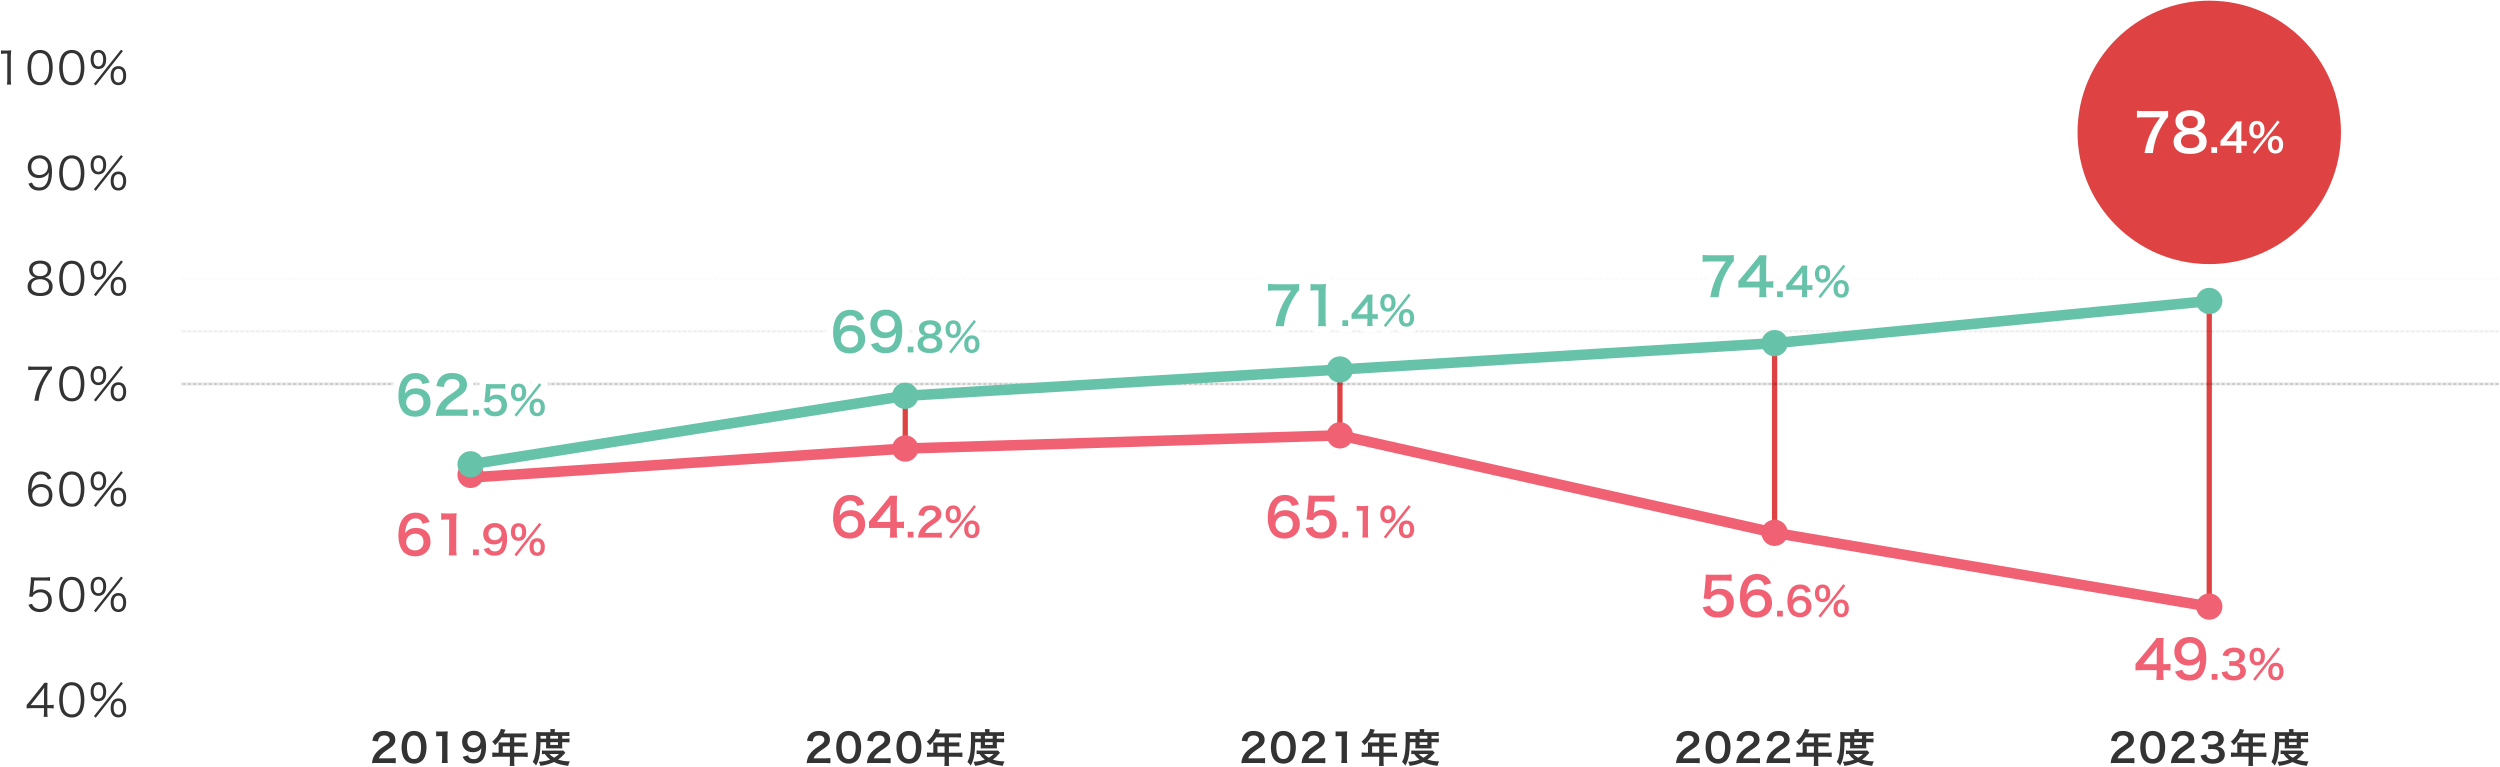 <?xml version="1.0" encoding="UTF-8"?>
<svg id="Layer_2" data-name="Layer 2" xmlns="http://www.w3.org/2000/svg" width="949" height="291" xmlns:xlink="http://www.w3.org/1999/xlink" viewBox="0 0 949 291">
  <defs>
    <pattern id="_新規パターンスウォッチ_15" data-name="新規パターンスウォッチ 15" x="0" y="0" width="2" height="2" patternTransform="translate(-2633.652 -3157.745)" patternUnits="userSpaceOnUse" viewBox="0 0 2 2">
      <g>
        <rect width="2" height="2" style="fill: none;"/>
        <rect width="1" height="1"/>
        <rect x="1" y="1" width="1" height="1"/>
      </g>
    </pattern>
    <pattern id="_新規パターンスウォッチ_15-2" data-name="新規パターンスウォッチ 15" patternTransform="translate(-2633.652 -3159.745)" xlink:href="#_新規パターンスウォッチ_15"/>
    <pattern id="_新規パターンスウォッチ_15-3" data-name="新規パターンスウォッチ 15" patternTransform="translate(-2633.652 -3159.745)" xlink:href="#_新規パターンスウォッチ_15"/>
    <pattern id="_新規パターンスウォッチ_15-4" data-name="新規パターンスウォッチ 15" patternTransform="translate(-2633.652 -3159.745)" xlink:href="#_新規パターンスウォッチ_15"/>
    <pattern id="_新規パターンスウォッチ_15-5" data-name="新規パターンスウォッチ 15" patternTransform="translate(-2633.652 -3159.745)" xlink:href="#_新規パターンスウォッチ_15"/>
    <pattern id="_新規パターンスウォッチ_15-6" data-name="新規パターンスウォッチ 15" patternTransform="translate(-2633.652 -3169.745)" xlink:href="#_新規パターンスウォッチ_15"/>
    <pattern id="_新規パターンスウォッチ_15-7" data-name="新規パターンスウォッチ 15" patternTransform="translate(-2633.652 -3169.745)" xlink:href="#_新規パターンスウォッチ_15"/>
  </defs>
  <g id="_レイヤー_1" data-name="レイヤー 1">
    <g>
      <g>
        <rect x="342.632" y="150.255" width="2" height="20" style="fill: #de4242;"/>
        <rect x="507.632" y="140.255" width="2" height="25" style="fill: #de4242;"/>
        <rect x="672.632" y="130.255" width="2" height="72" style="fill: #de4242;"/>
        <rect x="837.632" y="114.255" width="2" height="116" style="fill: #de4242;"/>
        <g>
          <path d="m12.15,69.291c.204.561.34.799.612,1.088.476.527,1.206.799,2.142.799,1.225,0,2.107-.493,2.736-1.563.323-.544.596-1.377.731-2.176.067-.425.119-1.122.153-1.989-.238.459-.375.629-.68.952-.867.816-1.819,1.19-3.094,1.19-1.258,0-2.33-.391-3.061-1.122s-1.156-1.853-1.156-3.06c0-2.703,1.819-4.471,4.607-4.471,1.903,0,3.467,1.088,4.113,2.856.34.918.493,2.074.493,3.536,0,2.363-.493,4.284-1.411,5.422-.85,1.071-1.972,1.581-3.535,1.581-1.174,0-2.125-.306-2.855-.918-.477-.391-.748-.782-1.19-1.683l1.394-.442Zm6.052-5.983c0-1.836-1.36-3.212-3.179-3.212-1.122,0-2.143.544-2.703,1.445-.271.442-.441,1.122-.441,1.785,0,1.921,1.173,3.128,3.025,3.128,1.887,0,3.298-1.343,3.298-3.145Z" style="fill: #333;"/>
          <path d="m24.135,71.161c-.459-.459-.815-.986-1.021-1.564-.424-1.19-.646-2.533-.646-3.927,0-1.802.392-3.638.985-4.624.816-1.377,2.125-2.091,3.809-2.091,1.258,0,2.346.408,3.11,1.207.476.476.815,1.003,1.021,1.564.424,1.173.646,2.533.646,3.943,0,2.057-.442,3.875-1.19,4.913-.85,1.19-2.039,1.785-3.604,1.785-1.258,0-2.312-.408-3.11-1.207Zm.985-10.165c-.356.391-.629.816-.765,1.241-.356,1.037-.526,2.193-.526,3.434,0,1.581.34,3.247.799,4.046.595.986,1.479,1.479,2.635,1.479.85,0,1.58-.272,2.09-.799.375-.391.646-.833.799-1.326.357-1.054.527-2.176.527-3.434,0-1.479-.322-3.162-.765-3.961-.562-1.02-1.479-1.547-2.669-1.547-.884,0-1.58.289-2.125.867Z" style="fill: #333;"/>
          <path d="m35.338,65.433c-.612-.595-.935-1.598-.935-2.856,0-2.278,1.088-3.621,2.957-3.621,1.854,0,2.941,1.326,2.941,3.621,0,1.258-.323,2.261-.936,2.856-.51.493-1.207.765-2.006.765-.815,0-1.513-.272-2.022-.765Zm.204-2.856c0,1.666.662,2.618,1.818,2.618,1.139,0,1.803-.952,1.803-2.618,0-1.683-.646-2.618-1.803-2.618-1.173,0-1.818.952-1.818,2.618Zm10.402-3.723l.715.544-10.301,13.038-.715-.578,10.301-13.004Zm-3.008,12.715c-.612-.595-.936-1.598-.936-2.839,0-2.294,1.088-3.621,2.958-3.621s2.94,1.326,2.94,3.621c0,1.258-.322,2.244-.935,2.839-.511.493-1.207.765-2.006.765-.815,0-1.513-.255-2.022-.765Zm.203-2.839c0,1.649.663,2.601,1.819,2.601,1.139,0,1.802-.952,1.802-2.601,0-1.683-.646-2.618-1.802-2.618-1.173,0-1.819.935-1.819,2.618Z" style="fill: #333;"/>
        </g>
        <g>
          <path d="m.368,19.109c.442.068.766.085,1.411.085h1.071c.578,0,.85-.017,1.41-.085-.102,1.037-.152,1.904-.152,2.821v8.261c0,.799.033,1.292.136,1.921h-1.614c.102-.595.135-1.139.135-1.921v-9.842h-.917c-.544,0-.986.034-1.479.102v-1.343Z" style="fill: #333;"/>
          <path d="m12.116,31.161c-.459-.459-.816-.986-1.021-1.564-.425-1.19-.646-2.533-.646-3.927,0-1.802.391-3.638.985-4.624.815-1.377,2.125-2.091,3.808-2.091,1.258,0,2.346.408,3.111,1.207.476.476.815,1.003,1.02,1.564.425,1.173.646,2.533.646,3.943,0,2.057-.442,3.875-1.19,4.913-.851,1.19-2.04,1.785-3.604,1.785-1.259,0-2.312-.408-3.11-1.207Zm.985-10.165c-.356.391-.629.816-.765,1.241-.357,1.037-.527,2.193-.527,3.434,0,1.581.34,3.247.799,4.046.596.986,1.479,1.479,2.635,1.479.85,0,1.581-.272,2.091-.799.374-.391.646-.833.799-1.326.357-1.054.527-2.176.527-3.434,0-1.479-.323-3.162-.765-3.961-.562-1.02-1.479-1.547-2.669-1.547-.884,0-1.581.289-2.125.867Z" style="fill: #333;"/>
          <path d="m24.135,31.161c-.459-.459-.815-.986-1.021-1.564-.424-1.19-.646-2.533-.646-3.927,0-1.802.392-3.638.985-4.624.816-1.377,2.125-2.091,3.809-2.091,1.258,0,2.346.408,3.11,1.207.476.476.815,1.003,1.021,1.564.424,1.173.646,2.533.646,3.943,0,2.057-.442,3.875-1.19,4.913-.85,1.19-2.039,1.785-3.604,1.785-1.258,0-2.312-.408-3.11-1.207Zm.985-10.165c-.356.391-.629.816-.765,1.241-.356,1.037-.526,2.193-.526,3.434,0,1.581.34,3.247.799,4.046.595.986,1.479,1.479,2.635,1.479.85,0,1.58-.272,2.09-.799.375-.391.646-.833.799-1.326.357-1.054.527-2.176.527-3.434,0-1.479-.322-3.162-.765-3.961-.562-1.02-1.479-1.547-2.669-1.547-.884,0-1.58.289-2.125.867Z" style="fill: #333;"/>
          <path d="m35.337,25.433c-.611-.595-.935-1.598-.935-2.856,0-2.278,1.088-3.621,2.958-3.621,1.853,0,2.94,1.326,2.94,3.621,0,1.258-.323,2.261-.935,2.856-.51.493-1.207.765-2.006.765-.816,0-1.514-.272-2.023-.765Zm.205-2.856c0,1.666.662,2.618,1.818,2.618,1.139,0,1.802-.952,1.802-2.618,0-1.683-.646-2.618-1.802-2.618-1.174,0-1.818.952-1.818,2.618Zm10.402-3.723l.714.544-10.301,13.038-.714-.578,10.301-13.004Zm-3.009,12.715c-.612-.595-.935-1.598-.935-2.839,0-2.294,1.088-3.621,2.957-3.621s2.941,1.326,2.941,3.621c0,1.258-.323,2.244-.936,2.839-.51.493-1.207.765-2.006.765-.815,0-1.513-.255-2.022-.765Zm.204-2.839c0,1.649.662,2.601,1.818,2.601,1.139,0,1.803-.952,1.803-2.601,0-1.683-.646-2.618-1.803-2.618-1.172,0-1.818.935-1.818,2.618Z" style="fill: #333;"/>
        </g>
        <g>
          <path d="m143.142,289.635c-1.17,0-1.41.015-1.935.075.09-.855.194-1.38.39-1.92.405-1.095,1.08-2.055,2.055-2.94.525-.465.976-.81,2.476-1.815,1.38-.945,1.8-1.44,1.8-2.205,0-1.02-.795-1.65-2.07-1.65-.869,0-1.529.3-1.904.885-.256.36-.36.69-.465,1.38l-2.146-.255c.21-1.14.479-1.755,1.035-2.4.75-.87,1.935-1.335,3.435-1.335,2.625,0,4.245,1.26,4.245,3.315,0,.99-.33,1.71-1.065,2.4-.42.39-.569.51-2.52,1.845-.66.465-1.41,1.095-1.785,1.5-.449.48-.63.78-.854,1.35h4.2c.944,0,1.694-.045,2.189-.12v1.98c-.705-.06-1.305-.09-2.266-.09h-4.814Z" style="fill: #333;"/>
          <path d="m154.001,288.66c-.449-.45-.795-.975-.989-1.515-.39-1.065-.585-2.235-.585-3.45,0-1.59.359-3.24.915-4.155.81-1.35,2.159-2.085,3.825-2.085,1.274,0,2.369.42,3.164,1.215.45.45.795.975.99,1.515.391,1.05.585,2.25.585,3.48,0,1.845-.405,3.465-1.11,4.439-.84,1.17-2.084,1.77-3.645,1.77-1.275,0-2.355-.42-3.15-1.215Zm4.785-1.155c.676-.705,1.051-2.1,1.051-3.855,0-1.74-.375-3.105-1.051-3.84-.359-.405-.96-.63-1.635-.63-.72,0-1.245.24-1.68.765-.66.78-.99,2.01-.99,3.645,0,1.575.285,2.88.766,3.57.465.66,1.094.975,1.92.975.659,0,1.244-.225,1.619-.63Z" style="fill: #333;"/>
          <path d="m167.711,289.635c.091-.585.12-1.17.12-1.95v-8.265h-.72c-.556,0-.99.03-1.545.09v-1.905c.465.075.795.09,1.5.09h1.38c.765,0,.99-.015,1.529-.075-.09.885-.119,1.575-.119,2.475v7.589c0,.795.029,1.335.119,1.95h-2.265Z" style="fill: #333;"/>
          <path d="m177.671,286.74c.18.435.285.63.465.825.375.405.96.615,1.725.615.721,0,1.275-.195,1.695-.615.75-.72,1.096-1.8,1.17-3.57-.285.42-.449.6-.795.855-.675.465-1.439.69-2.43.69-2.49,0-4.08-1.53-4.08-3.945,0-1.53.676-2.775,1.905-3.525.69-.435,1.59-.66,2.624-.66,1.92,0,3.496,1.125,4.125,2.955.285.81.436,1.875.436,3.105,0,2.265-.6,4.245-1.59,5.205-.795.795-1.77,1.14-3.195,1.14-1.26,0-2.145-.27-2.895-.87-.51-.405-.795-.795-1.23-1.665l2.07-.54Zm4.71-5.265c0-1.41-1.035-2.415-2.521-2.415-1.439,0-2.444,1.02-2.444,2.46,0,1.455.93,2.4,2.385,2.4,1.47,0,2.58-1.05,2.58-2.445Z" style="fill: #333;"/>
          <path d="m189.28,282.675c0-.33-.015-.555-.045-.87.315.03.645.045,1.051.045h3.27v-1.95h-3.135c-.78,1.215-1.516,2.085-2.475,2.955-.436-.645-.601-.84-1.11-1.335,1.53-1.305,2.31-2.295,2.925-3.765.21-.48.314-.795.359-1.095l1.785.36c-.09.18-.119.225-.225.45-.016.045-.165.36-.436.945h7.02c.705,0,1.08-.015,1.53-.075v1.635c-.465-.06-.854-.075-1.53-.075h-3.059v1.95h2.414c.689,0,1.096-.015,1.545-.075v1.59c-.449-.045-.855-.06-1.5-.06h-2.459v2.43h3.479c.69,0,1.17-.03,1.636-.09v1.71c-.466-.06-.99-.09-1.636-.09h-3.479v1.875c0,.765.014,1.17.09,1.605h-1.83c.06-.435.09-.84.09-1.635v-1.845h-5.04c-.66,0-1.14.03-1.635.09v-1.71c.479.06.96.09,1.635.09h.765v-3.06Zm4.275,3.06v-2.43h-2.7v2.43h2.7Z" style="fill: #333;"/>
          <path d="m205.181,281.746c-.03,2.295-.165,3.93-.42,5.294-.27,1.41-.6,2.355-1.275,3.57-.42-.6-.734-.945-1.26-1.38.495-.915.734-1.575.93-2.565.33-1.56.436-3.21.436-6.765,0-1.11-.016-1.5-.061-2.04.525.045,1.051.075,1.695.075h3.734v-.33c0-.33-.029-.57-.074-.855h1.785c-.061.255-.076.495-.076.87v.315h3.721c.84,0,1.365-.03,1.814-.09v1.56c-.494-.045-.869-.06-1.574-.06h-1.155v1.05h1.44c.614,0,.944-.015,1.334-.075v1.485c-.345-.045-.645-.06-1.334-.06h-1.44v1.41c0,.375.015.69.045.945-.345-.015-.375-.015-.976-.015h-4.17c-.584,0-.779,0-1.049.015.029-.255.06-.63.06-.945v-1.41h-2.13Zm9.435,4.02c-.136.135-.149.15-.285.3-.81.945-1.575,1.635-2.475,2.25,1.305.465,2.61.675,4.439.705-.284.555-.465,1.035-.63,1.695-2.52-.315-4.02-.72-5.414-1.455-1.561.75-2.851,1.125-5.131,1.47-.119-.57-.24-.885-.584-1.545,1.89-.135,3.045-.375,4.289-.84-.84-.645-1.289-1.095-2.039-2.13-.525.015-.75.03-1.065.06v-1.41c.375.06.81.075,1.604.075h5.234c.615,0,.886-.015,1.246-.045l.81.87Zm-7.305-5.37v-1.05h-2.114v1.05h2.114Zm1.29,5.82c.449.555.93.93,1.74,1.41.795-.465,1.185-.765,1.859-1.41h-3.6Zm3.225-5.82v-1.05h-2.939v1.05h2.939Zm-2.939,2.385h2.939v-1.035h-2.939v1.035Z" style="fill: #333;"/>
        </g>
        <g>
          <path d="m308.142,289.635c-1.17,0-1.41.015-1.935.075.09-.855.194-1.38.39-1.92.405-1.095,1.08-2.055,2.055-2.94.525-.465.976-.81,2.476-1.815,1.38-.945,1.8-1.44,1.8-2.205,0-1.02-.795-1.65-2.07-1.65-.869,0-1.529.3-1.904.885-.256.36-.36.69-.465,1.38l-2.146-.255c.21-1.14.479-1.755,1.035-2.4.75-.87,1.935-1.335,3.435-1.335,2.625,0,4.245,1.26,4.245,3.315,0,.99-.33,1.71-1.065,2.4-.42.39-.569.51-2.52,1.845-.66.465-1.41,1.095-1.785,1.5-.449.48-.63.78-.854,1.35h4.2c.944,0,1.694-.045,2.189-.12v1.98c-.705-.06-1.305-.09-2.266-.09h-4.814Z" style="fill: #333;"/>
          <path d="m319.001,288.66c-.449-.45-.795-.975-.989-1.515-.39-1.065-.585-2.235-.585-3.45,0-1.59.359-3.24.915-4.155.81-1.35,2.159-2.085,3.825-2.085,1.274,0,2.369.42,3.164,1.215.45.45.795.975.99,1.515.391,1.05.585,2.25.585,3.48,0,1.845-.405,3.465-1.11,4.439-.84,1.17-2.084,1.77-3.645,1.77-1.275,0-2.355-.42-3.15-1.215Zm4.785-1.155c.676-.705,1.051-2.1,1.051-3.855,0-1.74-.375-3.105-1.051-3.84-.359-.405-.96-.63-1.635-.63-.72,0-1.245.24-1.68.765-.66.78-.99,2.01-.99,3.645,0,1.575.285,2.88.766,3.57.465.66,1.094.975,1.92.975.659,0,1.244-.225,1.619-.63Z" style="fill: #333;"/>
          <path d="m331.001,289.635c-1.17,0-1.41.015-1.935.075.09-.855.194-1.38.39-1.92.405-1.095,1.08-2.055,2.055-2.94.525-.465.976-.81,2.476-1.815,1.38-.945,1.8-1.44,1.8-2.205,0-1.02-.795-1.65-2.07-1.65-.869,0-1.529.3-1.904.885-.256.36-.36.69-.465,1.38l-2.146-.255c.21-1.14.479-1.755,1.035-2.4.75-.87,1.935-1.335,3.435-1.335,2.625,0,4.245,1.26,4.245,3.315,0,.99-.33,1.71-1.065,2.4-.42.39-.569.51-2.52,1.845-.66.465-1.41,1.095-1.785,1.5-.449.48-.63.78-.854,1.35h4.2c.944,0,1.694-.045,2.189-.12v1.98c-.705-.06-1.305-.09-2.266-.09h-4.814Z" style="fill: #333;"/>
          <path d="m341.86,288.66c-.449-.45-.795-.975-.989-1.515-.39-1.065-.585-2.235-.585-3.45,0-1.59.359-3.24.915-4.155.81-1.35,2.159-2.085,3.825-2.085,1.274,0,2.369.42,3.164,1.215.45.45.795.975.99,1.515.391,1.05.585,2.25.585,3.48,0,1.845-.405,3.465-1.11,4.439-.84,1.17-2.084,1.77-3.645,1.77-1.275,0-2.355-.42-3.15-1.215Zm4.785-1.155c.676-.705,1.051-2.1,1.051-3.855,0-1.74-.375-3.105-1.051-3.84-.359-.405-.96-.63-1.635-.63-.72,0-1.245.24-1.68.765-.66.78-.99,2.01-.99,3.645,0,1.575.285,2.88.766,3.57.465.66,1.094.975,1.92.975.659,0,1.244-.225,1.619-.63Z" style="fill: #333;"/>
          <path d="m354.28,282.675c0-.33-.015-.555-.045-.87.315.03.645.045,1.051.045h3.27v-1.95h-3.135c-.78,1.215-1.516,2.085-2.475,2.955-.436-.645-.601-.84-1.11-1.335,1.53-1.305,2.31-2.295,2.925-3.765.21-.48.314-.795.359-1.095l1.785.36c-.09.18-.119.225-.225.45-.016.045-.165.36-.436.945h7.02c.705,0,1.08-.015,1.53-.075v1.635c-.465-.06-.854-.075-1.53-.075h-3.059v1.95h2.414c.689,0,1.096-.015,1.545-.075v1.59c-.449-.045-.855-.06-1.5-.06h-2.459v2.43h3.479c.69,0,1.17-.03,1.636-.09v1.71c-.466-.06-.99-.09-1.636-.09h-3.479v1.875c0,.765.014,1.17.09,1.605h-1.83c.06-.435.09-.84.09-1.635v-1.845h-5.04c-.66,0-1.14.03-1.635.09v-1.71c.479.06.96.09,1.635.09h.765v-3.06Zm4.275,3.06v-2.43h-2.7v2.43h2.7Z" style="fill: #333;"/>
          <path d="m370.181,281.746c-.03,2.295-.165,3.93-.42,5.294-.27,1.41-.6,2.355-1.275,3.57-.42-.6-.734-.945-1.26-1.38.495-.915.734-1.575.93-2.565.33-1.56.436-3.21.436-6.765,0-1.11-.016-1.5-.061-2.04.525.045,1.051.075,1.695.075h3.734v-.33c0-.33-.029-.57-.074-.855h1.785c-.061.255-.076.495-.076.87v.315h3.721c.84,0,1.365-.03,1.814-.09v1.56c-.494-.045-.869-.06-1.574-.06h-1.155v1.05h1.44c.614,0,.944-.015,1.334-.075v1.485c-.345-.045-.645-.06-1.334-.06h-1.44v1.41c0,.375.015.69.045.945-.345-.015-.375-.015-.976-.015h-4.17c-.584,0-.779,0-1.049.015.029-.255.06-.63.06-.945v-1.41h-2.13Zm9.435,4.02c-.136.135-.149.15-.285.3-.81.945-1.575,1.635-2.475,2.25,1.305.465,2.61.675,4.439.705-.284.555-.465,1.035-.63,1.695-2.52-.315-4.02-.72-5.414-1.455-1.561.75-2.851,1.125-5.131,1.47-.119-.57-.24-.885-.584-1.545,1.89-.135,3.045-.375,4.289-.84-.84-.645-1.289-1.095-2.039-2.13-.525.015-.75.03-1.065.06v-1.41c.375.06.81.075,1.604.075h5.234c.615,0,.886-.015,1.246-.045l.81.87Zm-7.305-5.37v-1.05h-2.114v1.05h2.114Zm1.29,5.82c.449.555.93.93,1.74,1.41.795-.465,1.185-.765,1.859-1.41h-3.6Zm3.225-5.82v-1.05h-2.939v1.05h2.939Zm-2.939,2.385h2.939v-1.035h-2.939v1.035Z" style="fill: #333;"/>
        </g>
        <g>
          <path d="m473.142,289.635c-1.17,0-1.41.015-1.935.075.09-.855.194-1.38.39-1.92.405-1.095,1.08-2.055,2.055-2.94.525-.465.976-.81,2.476-1.815,1.38-.945,1.8-1.44,1.8-2.205,0-1.02-.795-1.65-2.07-1.65-.869,0-1.529.3-1.904.885-.256.36-.36.69-.465,1.38l-2.146-.255c.21-1.14.479-1.755,1.035-2.4.75-.87,1.935-1.335,3.435-1.335,2.625,0,4.245,1.26,4.245,3.315,0,.99-.33,1.71-1.065,2.4-.42.39-.569.51-2.52,1.845-.66.465-1.41,1.095-1.785,1.5-.449.48-.63.78-.854,1.35h4.2c.944,0,1.694-.045,2.189-.12v1.98c-.705-.06-1.305-.09-2.266-.09h-4.814Z" style="fill: #333;"/>
          <path d="m484.001,288.66c-.449-.45-.795-.975-.989-1.515-.39-1.065-.585-2.235-.585-3.45,0-1.59.359-3.24.915-4.155.81-1.35,2.159-2.085,3.825-2.085,1.274,0,2.369.42,3.164,1.215.45.45.795.975.99,1.515.391,1.05.585,2.25.585,3.48,0,1.845-.405,3.465-1.11,4.439-.84,1.17-2.084,1.77-3.645,1.77-1.275,0-2.355-.42-3.15-1.215Zm4.785-1.155c.676-.705,1.051-2.1,1.051-3.855,0-1.74-.375-3.105-1.051-3.84-.359-.405-.96-.63-1.635-.63-.72,0-1.245.24-1.68.765-.66.78-.99,2.01-.99,3.645,0,1.575.285,2.88.766,3.57.465.66,1.094.975,1.92.975.659,0,1.244-.225,1.619-.63Z" style="fill: #333;"/>
          <path d="m496.001,289.635c-1.17,0-1.41.015-1.935.075.09-.855.194-1.38.39-1.92.405-1.095,1.08-2.055,2.055-2.94.525-.465.976-.81,2.476-1.815,1.38-.945,1.8-1.44,1.8-2.205,0-1.02-.795-1.65-2.07-1.65-.869,0-1.529.3-1.904.885-.256.36-.36.69-.465,1.38l-2.146-.255c.21-1.14.479-1.755,1.035-2.4.75-.87,1.935-1.335,3.435-1.335,2.625,0,4.245,1.26,4.245,3.315,0,.99-.33,1.71-1.065,2.4-.42.39-.569.51-2.52,1.845-.66.465-1.41,1.095-1.785,1.5-.449.48-.63.78-.854,1.35h4.2c.944,0,1.694-.045,2.189-.12v1.98c-.705-.06-1.305-.09-2.266-.09h-4.814Z" style="fill: #333;"/>
          <path d="m509.141,289.635c.091-.585.12-1.17.12-1.95v-8.265h-.72c-.556,0-.99.03-1.545.09v-1.905c.465.075.795.09,1.5.09h1.38c.765,0,.99-.015,1.529-.075-.09.885-.119,1.575-.119,2.475v7.589c0,.795.029,1.335.119,1.95h-2.265Z" style="fill: #333;"/>
          <path d="m519.28,282.675c0-.33-.015-.555-.045-.87.315.03.645.045,1.051.045h3.27v-1.95h-3.135c-.78,1.215-1.516,2.085-2.475,2.955-.436-.645-.601-.84-1.11-1.335,1.53-1.305,2.31-2.295,2.925-3.765.21-.48.314-.795.359-1.095l1.785.36c-.09.18-.119.225-.225.45-.016.045-.165.36-.436.945h7.02c.705,0,1.08-.015,1.53-.075v1.635c-.465-.06-.854-.075-1.53-.075h-3.059v1.95h2.414c.689,0,1.096-.015,1.545-.075v1.59c-.449-.045-.855-.06-1.5-.06h-2.459v2.43h3.479c.69,0,1.17-.03,1.636-.09v1.71c-.466-.06-.99-.09-1.636-.09h-3.479v1.875c0,.765.014,1.17.09,1.605h-1.83c.06-.435.09-.84.09-1.635v-1.845h-5.04c-.66,0-1.14.03-1.635.09v-1.71c.479.06.96.09,1.635.09h.765v-3.06Zm4.275,3.06v-2.43h-2.7v2.43h2.7Z" style="fill: #333;"/>
          <path d="m535.181,281.746c-.03,2.295-.165,3.93-.42,5.294-.27,1.41-.6,2.355-1.275,3.57-.42-.6-.734-.945-1.26-1.38.495-.915.734-1.575.93-2.565.33-1.56.436-3.21.436-6.765,0-1.11-.016-1.5-.061-2.04.525.045,1.051.075,1.695.075h3.734v-.33c0-.33-.029-.57-.074-.855h1.785c-.061.255-.076.495-.076.87v.315h3.721c.84,0,1.365-.03,1.814-.09v1.56c-.494-.045-.869-.06-1.574-.06h-1.155v1.05h1.44c.614,0,.944-.015,1.334-.075v1.485c-.345-.045-.645-.06-1.334-.06h-1.44v1.41c0,.375.015.69.045.945-.345-.015-.375-.015-.976-.015h-4.17c-.584,0-.779,0-1.049.015.029-.255.06-.63.06-.945v-1.41h-2.13Zm9.435,4.02c-.136.135-.149.15-.285.3-.81.945-1.575,1.635-2.475,2.25,1.305.465,2.61.675,4.439.705-.284.555-.465,1.035-.63,1.695-2.52-.315-4.02-.72-5.414-1.455-1.561.75-2.851,1.125-5.131,1.47-.119-.57-.24-.885-.584-1.545,1.89-.135,3.045-.375,4.289-.84-.84-.645-1.289-1.095-2.039-2.13-.525.015-.75.03-1.065.06v-1.41c.375.06.81.075,1.604.075h5.234c.615,0,.886-.015,1.246-.045l.81.87Zm-7.305-5.37v-1.05h-2.114v1.05h2.114Zm1.29,5.82c.449.555.93.93,1.74,1.41.795-.465,1.185-.765,1.859-1.41h-3.6Zm3.225-5.82v-1.05h-2.939v1.05h2.939Zm-2.939,2.385h2.939v-1.035h-2.939v1.035Z" style="fill: #333;"/>
        </g>
        <g>
          <path d="m638.142,289.635c-1.17,0-1.41.015-1.935.075.09-.855.194-1.38.39-1.92.405-1.095,1.08-2.055,2.055-2.94.525-.465.976-.81,2.476-1.815,1.38-.945,1.8-1.44,1.8-2.205,0-1.02-.795-1.65-2.07-1.65-.869,0-1.529.3-1.904.885-.256.36-.36.69-.465,1.38l-2.146-.255c.21-1.14.479-1.755,1.035-2.4.75-.87,1.935-1.335,3.435-1.335,2.625,0,4.245,1.26,4.245,3.315,0,.99-.33,1.71-1.065,2.4-.42.39-.569.51-2.52,1.845-.66.465-1.41,1.095-1.785,1.5-.449.48-.63.78-.854,1.35h4.2c.944,0,1.694-.045,2.189-.12v1.98c-.705-.06-1.305-.09-2.266-.09h-4.814Z" style="fill: #333;"/>
          <path d="m649.001,288.66c-.449-.45-.795-.975-.989-1.515-.39-1.065-.585-2.235-.585-3.45,0-1.59.359-3.24.915-4.155.81-1.35,2.159-2.085,3.825-2.085,1.274,0,2.369.42,3.164,1.215.45.45.795.975.99,1.515.391,1.05.585,2.25.585,3.48,0,1.845-.405,3.465-1.11,4.439-.84,1.17-2.084,1.77-3.645,1.77-1.275,0-2.355-.42-3.15-1.215Zm4.785-1.155c.676-.705,1.051-2.1,1.051-3.855,0-1.74-.375-3.105-1.051-3.84-.359-.405-.96-.63-1.635-.63-.72,0-1.245.24-1.68.765-.66.78-.99,2.01-.99,3.645,0,1.575.285,2.88.766,3.57.465.66,1.094.975,1.92.975.659,0,1.244-.225,1.619-.63Z" style="fill: #333;"/>
          <path d="m661.001,289.635c-1.17,0-1.41.015-1.935.075.09-.855.194-1.38.39-1.92.405-1.095,1.08-2.055,2.055-2.94.525-.465.976-.81,2.476-1.815,1.38-.945,1.8-1.44,1.8-2.205,0-1.02-.795-1.65-2.07-1.65-.869,0-1.529.3-1.904.885-.256.36-.36.69-.465,1.38l-2.146-.255c.21-1.14.479-1.755,1.035-2.4.75-.87,1.935-1.335,3.435-1.335,2.625,0,4.245,1.26,4.245,3.315,0,.99-.33,1.71-1.065,2.4-.42.39-.569.51-2.52,1.845-.66.465-1.41,1.095-1.785,1.5-.449.48-.63.78-.854,1.35h4.2c.944,0,1.694-.045,2.189-.12v1.98c-.705-.06-1.305-.09-2.266-.09h-4.814Z" style="fill: #333;"/>
          <path d="m672.431,289.635c-1.17,0-1.41.015-1.935.075.09-.855.194-1.38.39-1.92.405-1.095,1.08-2.055,2.055-2.94.525-.465.976-.81,2.476-1.815,1.38-.945,1.8-1.44,1.8-2.205,0-1.02-.795-1.65-2.07-1.65-.869,0-1.529.3-1.904.885-.256.36-.36.69-.465,1.38l-2.146-.255c.21-1.14.479-1.755,1.035-2.4.75-.87,1.935-1.335,3.435-1.335,2.625,0,4.245,1.26,4.245,3.315,0,.99-.33,1.71-1.065,2.4-.42.39-.569.51-2.52,1.845-.66.465-1.41,1.095-1.785,1.5-.449.48-.63.78-.854,1.35h4.2c.944,0,1.694-.045,2.189-.12v1.98c-.705-.06-1.305-.09-2.266-.09h-4.814Z" style="fill: #333;"/>
          <path d="m684.28,282.675c0-.33-.015-.555-.045-.87.315.03.645.045,1.051.045h3.27v-1.95h-3.135c-.78,1.215-1.516,2.085-2.475,2.955-.436-.645-.601-.84-1.11-1.335,1.53-1.305,2.31-2.295,2.925-3.765.21-.48.314-.795.359-1.095l1.785.36c-.09.18-.119.225-.225.45-.016.045-.165.36-.436.945h7.02c.705,0,1.08-.015,1.53-.075v1.635c-.465-.06-.854-.075-1.53-.075h-3.059v1.95h2.414c.689,0,1.096-.015,1.545-.075v1.59c-.449-.045-.855-.06-1.5-.06h-2.459v2.43h3.479c.69,0,1.17-.03,1.636-.09v1.71c-.466-.06-.99-.09-1.636-.09h-3.479v1.875c0,.765.014,1.17.09,1.605h-1.83c.06-.435.09-.84.09-1.635v-1.845h-5.04c-.66,0-1.14.03-1.635.09v-1.71c.479.06.96.09,1.635.09h.765v-3.06Zm4.275,3.06v-2.43h-2.7v2.43h2.7Z" style="fill: #333;"/>
          <path d="m700.181,281.746c-.03,2.295-.165,3.93-.42,5.294-.27,1.41-.6,2.355-1.275,3.57-.42-.6-.734-.945-1.26-1.38.495-.915.734-1.575.93-2.565.33-1.56.436-3.21.436-6.765,0-1.11-.016-1.5-.061-2.04.525.045,1.051.075,1.695.075h3.734v-.33c0-.33-.029-.57-.074-.855h1.785c-.061.255-.076.495-.076.87v.315h3.721c.84,0,1.365-.03,1.814-.09v1.56c-.494-.045-.869-.06-1.574-.06h-1.155v1.05h1.44c.614,0,.944-.015,1.334-.075v1.485c-.345-.045-.645-.06-1.334-.06h-1.44v1.41c0,.375.015.69.045.945-.345-.015-.375-.015-.976-.015h-4.17c-.584,0-.779,0-1.049.015.029-.255.06-.63.06-.945v-1.41h-2.13Zm9.435,4.02c-.136.135-.149.15-.285.3-.81.945-1.575,1.635-2.475,2.25,1.305.465,2.61.675,4.439.705-.284.555-.465,1.035-.63,1.695-2.52-.315-4.02-.72-5.414-1.455-1.561.75-2.851,1.125-5.131,1.47-.119-.57-.24-.885-.584-1.545,1.89-.135,3.045-.375,4.289-.84-.84-.645-1.289-1.095-2.039-2.13-.525.015-.75.03-1.065.06v-1.41c.375.06.81.075,1.604.075h5.234c.615,0,.886-.015,1.246-.045l.81.87Zm-7.305-5.37v-1.05h-2.114v1.05h2.114Zm1.29,5.82c.449.555.93.93,1.74,1.41.795-.465,1.185-.765,1.859-1.41h-3.6Zm3.225-5.82v-1.05h-2.939v1.05h2.939Zm-2.939,2.385h2.939v-1.035h-2.939v1.035Z" style="fill: #333;"/>
        </g>
        <g>
          <path d="m803.142,289.635c-1.17,0-1.41.015-1.935.075.09-.855.194-1.38.39-1.92.405-1.095,1.08-2.055,2.055-2.94.525-.465.976-.81,2.476-1.815,1.38-.945,1.8-1.44,1.8-2.205,0-1.02-.795-1.65-2.07-1.65-.869,0-1.529.3-1.904.885-.256.36-.36.69-.465,1.38l-2.146-.255c.21-1.14.479-1.755,1.035-2.4.75-.87,1.935-1.335,3.435-1.335,2.625,0,4.245,1.26,4.245,3.315,0,.99-.33,1.71-1.065,2.4-.42.39-.569.51-2.52,1.845-.66.465-1.41,1.095-1.785,1.5-.449.48-.63.78-.854,1.35h4.2c.944,0,1.694-.045,2.189-.12v1.98c-.705-.06-1.305-.09-2.266-.09h-4.814Z" style="fill: #333;"/>
          <path d="m814.001,288.66c-.449-.45-.795-.975-.989-1.515-.39-1.065-.585-2.235-.585-3.45,0-1.59.359-3.24.915-4.155.81-1.35,2.159-2.085,3.825-2.085,1.274,0,2.369.42,3.164,1.215.45.45.795.975.99,1.515.391,1.05.585,2.25.585,3.48,0,1.845-.405,3.465-1.11,4.439-.84,1.17-2.084,1.77-3.645,1.77-1.275,0-2.355-.42-3.15-1.215Zm4.785-1.155c.676-.705,1.051-2.1,1.051-3.855,0-1.74-.375-3.105-1.051-3.84-.359-.405-.96-.63-1.635-.63-.72,0-1.245.24-1.68.765-.66.78-.99,2.01-.99,3.645,0,1.575.285,2.88.766,3.57.465.66,1.094.975,1.92.975.659,0,1.244-.225,1.619-.63Z" style="fill: #333;"/>
          <path d="m826.001,289.635c-1.17,0-1.41.015-1.935.075.09-.855.194-1.38.39-1.92.405-1.095,1.08-2.055,2.055-2.94.525-.465.976-.81,2.476-1.815,1.38-.945,1.8-1.44,1.8-2.205,0-1.02-.795-1.65-2.07-1.65-.869,0-1.529.3-1.904.885-.256.36-.36.69-.465,1.38l-2.146-.255c.21-1.14.479-1.755,1.035-2.4.75-.87,1.935-1.335,3.435-1.335,2.625,0,4.245,1.26,4.245,3.315,0,.99-.33,1.71-1.065,2.4-.42.39-.569.51-2.52,1.845-.66.465-1.41,1.095-1.785,1.5-.449.48-.63.78-.854,1.35h4.2c.944,0,1.694-.045,2.189-.12v1.98c-.705-.06-1.305-.09-2.266-.09h-4.814Z" style="fill: #333;"/>
          <path d="m837.446,286.38c.195.69.33.93.705,1.23.494.39,1.095.585,1.814.585,1.484,0,2.43-.765,2.43-1.95,0-.69-.3-1.26-.84-1.575-.359-.21-1.064-.36-1.725-.36s-1.096.015-1.605.075v-1.86c.48.06.811.075,1.455.075,1.5,0,2.385-.69,2.385-1.845,0-1.035-.705-1.62-1.979-1.62-.735,0-1.274.165-1.636.465-.299.285-.449.54-.629,1.155l-2.146-.36c.375-1.11.72-1.635,1.425-2.145.766-.555,1.74-.825,2.94-.825,2.505,0,4.124,1.26,4.124,3.209,0,.9-.389,1.725-1.034,2.205-.33.255-.66.375-1.455.585,1.065.165,1.62.42,2.146,1.005.494.555.719,1.185.719,2.07,0,.81-.344,1.635-.899,2.19-.825.795-2.085,1.215-3.69,1.215-1.754,0-2.954-.45-3.809-1.425-.375-.42-.57-.81-.841-1.68l2.146-.42Z" style="fill: #333;"/>
          <path d="m849.28,282.675c0-.33-.015-.555-.045-.87.315.03.645.045,1.051.045h3.27v-1.95h-3.135c-.78,1.215-1.516,2.085-2.475,2.955-.436-.645-.601-.84-1.11-1.335,1.53-1.305,2.31-2.295,2.925-3.765.21-.48.314-.795.359-1.095l1.785.36c-.09.18-.119.225-.225.45-.016.045-.165.36-.436.945h7.02c.705,0,1.08-.015,1.53-.075v1.635c-.465-.06-.854-.075-1.53-.075h-3.059v1.95h2.414c.689,0,1.096-.015,1.545-.075v1.59c-.449-.045-.855-.06-1.5-.06h-2.459v2.43h3.479c.69,0,1.17-.03,1.636-.09v1.71c-.466-.06-.99-.09-1.636-.09h-3.479v1.875c0,.765.014,1.17.09,1.605h-1.83c.06-.435.09-.84.09-1.635v-1.845h-5.04c-.66,0-1.14.03-1.635.09v-1.71c.479.06.96.09,1.635.09h.765v-3.06Zm4.275,3.06v-2.43h-2.7v2.43h2.7Z" style="fill: #333;"/>
          <path d="m865.181,281.746c-.03,2.295-.165,3.93-.42,5.294-.27,1.41-.6,2.355-1.275,3.57-.42-.6-.734-.945-1.26-1.38.495-.915.734-1.575.93-2.565.33-1.56.436-3.21.436-6.765,0-1.11-.016-1.5-.061-2.04.525.045,1.051.075,1.695.075h3.734v-.33c0-.33-.029-.57-.074-.855h1.785c-.061.255-.076.495-.076.87v.315h3.721c.84,0,1.365-.03,1.814-.09v1.56c-.494-.045-.869-.06-1.574-.06h-1.155v1.05h1.44c.614,0,.944-.015,1.334-.075v1.485c-.345-.045-.645-.06-1.334-.06h-1.44v1.41c0,.375.015.69.045.945-.345-.015-.375-.015-.976-.015h-4.17c-.584,0-.779,0-1.049.015.029-.255.06-.63.06-.945v-1.41h-2.13Zm9.435,4.02c-.136.135-.149.15-.285.3-.81.945-1.575,1.635-2.475,2.25,1.305.465,2.61.675,4.439.705-.284.555-.465,1.035-.63,1.695-2.52-.315-4.02-.72-5.414-1.455-1.561.75-2.851,1.125-5.131,1.47-.119-.57-.24-.885-.584-1.545,1.89-.135,3.045-.375,4.289-.84-.84-.645-1.289-1.095-2.039-2.13-.525.015-.75.03-1.065.06v-1.41c.375.06.81.075,1.604.075h5.234c.615,0,.886-.015,1.246-.045l.81.87Zm-7.305-5.37v-1.05h-2.114v1.05h2.114Zm1.29,5.82c.449.555.93.93,1.74,1.41.795-.465,1.185-.765,1.859-1.41h-3.6Zm3.225-5.82v-1.05h-2.939v1.05h2.939Zm-2.939,2.385h2.939v-1.035h-2.939v1.035Z" style="fill: #333;"/>
        </g>
        <g>
          <path d="m18.711,106.079c.851.629,1.274,1.53,1.274,2.668,0,2.329-1.699,3.638-4.691,3.638-3.11,0-4.827-1.292-4.827-3.638,0-1.224.493-2.159,1.513-2.822.527-.34.9-.476,1.529-.578-1.495-.272-2.464-1.479-2.464-3.06,0-2.057,1.614-3.366,4.182-3.366,2.601,0,4.198,1.275,4.198,3.366,0,1.581-.951,2.771-2.465,3.06.714.102,1.189.306,1.751.731Zm-6.851,2.583c0,1.615,1.241,2.567,3.35,2.567,1.189,0,2.158-.306,2.736-.884.425-.391.646-.986.646-1.683,0-1.666-1.274-2.668-3.365-2.668s-3.366,1.02-3.366,2.668Zm.51-6.272c0,1.513,1.088,2.431,2.873,2.431s2.855-.918,2.855-2.431c0-1.428-1.121-2.329-2.872-2.329-1.733,0-2.856.918-2.856,2.329Z" style="fill: #333;"/>
          <path d="m24.135,111.161c-.459-.459-.815-.986-1.021-1.564-.424-1.19-.646-2.533-.646-3.927,0-1.802.392-3.638.985-4.624.816-1.377,2.125-2.091,3.809-2.091,1.258,0,2.346.408,3.11,1.207.476.476.815,1.003,1.021,1.564.424,1.173.646,2.533.646,3.943,0,2.057-.442,3.875-1.19,4.913-.85,1.19-2.039,1.785-3.604,1.785-1.258,0-2.312-.408-3.11-1.207Zm.985-10.165c-.356.391-.629.816-.765,1.241-.356,1.037-.526,2.193-.526,3.434,0,1.581.34,3.247.799,4.046.595.986,1.479,1.479,2.635,1.479.85,0,1.58-.272,2.09-.799.375-.391.646-.833.799-1.326.357-1.054.527-2.176.527-3.434,0-1.479-.322-3.162-.765-3.961-.562-1.02-1.479-1.547-2.669-1.547-.884,0-1.58.289-2.125.867Z" style="fill: #333;"/>
          <path d="m35.338,105.433c-.612-.595-.935-1.598-.935-2.856,0-2.278,1.088-3.621,2.957-3.621,1.854,0,2.941,1.326,2.941,3.621,0,1.258-.323,2.261-.936,2.856-.51.493-1.207.765-2.006.765-.815,0-1.513-.272-2.022-.765Zm.204-2.856c0,1.666.662,2.618,1.818,2.618,1.139,0,1.803-.952,1.803-2.618,0-1.683-.646-2.618-1.803-2.618-1.173,0-1.818.952-1.818,2.618Zm10.402-3.723l.715.544-10.301,13.038-.715-.578,10.301-13.004Zm-3.008,12.715c-.612-.595-.936-1.598-.936-2.839,0-2.294,1.088-3.621,2.958-3.621s2.94,1.326,2.94,3.621c0,1.258-.322,2.244-.935,2.839-.511.493-1.207.765-2.006.765-.815,0-1.513-.255-2.022-.765Zm.203-2.839c0,1.649.663,2.601,1.819,2.601,1.139,0,1.802-.952,1.802-2.601,0-1.683-.646-2.618-1.802-2.618-1.173,0-1.819.935-1.819,2.618Z" style="fill: #333;"/>
        </g>
        <g>
          <path d="m19.714,140.35c-.307.238-.595.612-1.258,1.632-1.529,2.363-2.244,3.808-2.906,5.881-.442,1.411-.629,2.278-.901,4.25h-1.614c.543-3.077,1.002-4.606,2.057-6.782.815-1.7,1.547-2.873,3.059-4.93h-5.523c-.799,0-1.275.034-1.922.119v-1.445c.664.085,1.123.119,1.938.119h5.1c1.003,0,1.377-.017,1.972-.085v1.241Z" style="fill: #333;"/>
          <path d="m24.135,151.161c-.459-.459-.815-.986-1.021-1.564-.424-1.19-.646-2.533-.646-3.927,0-1.802.392-3.638.985-4.624.816-1.377,2.125-2.091,3.809-2.091,1.258,0,2.346.408,3.11,1.207.476.476.815,1.003,1.021,1.564.424,1.173.646,2.533.646,3.943,0,2.057-.442,3.875-1.19,4.913-.85,1.19-2.039,1.785-3.604,1.785-1.258,0-2.312-.408-3.11-1.207Zm.985-10.165c-.356.391-.629.816-.765,1.241-.356,1.037-.526,2.193-.526,3.434,0,1.581.34,3.247.799,4.046.595.986,1.479,1.479,2.635,1.479.85,0,1.58-.272,2.09-.799.375-.391.646-.833.799-1.326.357-1.054.527-2.176.527-3.434,0-1.479-.322-3.162-.765-3.961-.562-1.02-1.479-1.547-2.669-1.547-.884,0-1.58.289-2.125.867Z" style="fill: #333;"/>
          <path d="m35.338,145.433c-.612-.595-.935-1.598-.935-2.856,0-2.278,1.088-3.621,2.957-3.621,1.854,0,2.941,1.326,2.941,3.621,0,1.258-.323,2.261-.936,2.856-.51.493-1.207.765-2.006.765-.815,0-1.513-.272-2.022-.765Zm.204-2.856c0,1.666.662,2.618,1.818,2.618,1.139,0,1.803-.952,1.803-2.618,0-1.683-.646-2.618-1.803-2.618-1.173,0-1.818.952-1.818,2.618Zm10.402-3.723l.715.544-10.301,13.038-.715-.578,10.301-13.004Zm-3.008,12.715c-.612-.595-.936-1.598-.936-2.839,0-2.294,1.088-3.621,2.958-3.621s2.94,1.326,2.94,3.621c0,1.258-.322,2.244-.935,2.839-.511.493-1.207.765-2.006.765-.815,0-1.513-.255-2.022-.765Zm.203-2.839c0,1.649.663,2.601,1.819,2.601,1.139,0,1.802-.952,1.802-2.601,0-1.683-.646-2.618-1.802-2.618-1.173,0-1.819.935-1.819,2.618Z" style="fill: #333;"/>
        </g>
        <g>
          <path d="m18.185,182.016c-.222-.544-.34-.782-.596-1.071-.51-.561-1.173-.85-2.022-.85-1.326,0-2.329.714-2.94,2.107-.442,1.02-.596,1.802-.715,3.655.307-.527.477-.765.851-1.088.799-.714,1.7-1.037,2.872-1.037,2.635,0,4.268,1.632,4.268,4.25,0,2.635-1.769,4.368-4.454,4.368-1.207,0-2.346-.391-3.077-1.071-1.104-1.02-1.717-2.923-1.717-5.337,0-2.125.477-4.028,1.293-5.133.9-1.224,2.107-1.853,3.586-1.853,1.02,0,1.938.255,2.584.714.595.425.935.884,1.428,1.904l-1.359.442Zm-2.737,2.856c-.851,0-1.751.374-2.346.969-.562.561-.851,1.309-.851,2.159,0,1.836,1.377,3.196,3.213,3.196,1.105,0,2.125-.527,2.652-1.377.271-.442.441-1.139.441-1.802,0-2.006-1.121-3.145-3.11-3.145Z" style="fill: #333;"/>
          <path d="m24.135,191.161c-.459-.459-.815-.986-1.021-1.564-.424-1.19-.646-2.533-.646-3.927,0-1.802.392-3.638.985-4.624.816-1.377,2.125-2.091,3.809-2.091,1.258,0,2.346.408,3.11,1.207.476.476.815,1.003,1.021,1.564.424,1.173.646,2.533.646,3.943,0,2.057-.442,3.875-1.19,4.913-.85,1.19-2.039,1.785-3.604,1.785-1.258,0-2.312-.408-3.11-1.207Zm.985-10.165c-.356.391-.629.816-.765,1.241-.356,1.037-.526,2.193-.526,3.434,0,1.581.34,3.247.799,4.046.595.986,1.479,1.479,2.635,1.479.85,0,1.58-.272,2.09-.799.375-.391.646-.833.799-1.326.357-1.054.527-2.176.527-3.434,0-1.479-.322-3.162-.765-3.961-.562-1.02-1.479-1.547-2.669-1.547-.884,0-1.58.289-2.125.867Z" style="fill: #333;"/>
          <path d="m35.338,185.433c-.612-.595-.935-1.598-.935-2.856,0-2.278,1.088-3.621,2.957-3.621,1.854,0,2.941,1.326,2.941,3.621,0,1.258-.323,2.261-.936,2.856-.51.493-1.207.765-2.006.765-.815,0-1.513-.272-2.022-.765Zm.204-2.856c0,1.666.662,2.618,1.818,2.618,1.139,0,1.803-.952,1.803-2.618,0-1.683-.646-2.618-1.803-2.618-1.173,0-1.818.952-1.818,2.618Zm10.402-3.723l.715.544-10.301,13.038-.715-.578,10.301-13.004Zm-3.008,12.715c-.612-.595-.936-1.598-.936-2.839,0-2.294,1.088-3.621,2.958-3.621s2.94,1.326,2.94,3.621c0,1.258-.322,2.244-.935,2.839-.511.493-1.207.765-2.006.765-.815,0-1.513-.255-2.022-.765Zm.203-2.839c0,1.649.663,2.601,1.819,2.601,1.139,0,1.802-.952,1.802-2.601,0-1.683-.646-2.618-1.802-2.618-1.173,0-1.819.935-1.819,2.618Z" style="fill: #333;"/>
        </g>
        <g>
          <path d="m12.643,224.124q-.034.306-.136.765c.815-.782,1.802-1.173,2.975-1.173,1.24,0,2.295.408,3.06,1.156.765.731,1.139,1.734,1.139,2.992,0,2.737-1.784,4.487-4.589,4.487-1.326,0-2.432-.391-3.247-1.156-.425-.425-.663-.782-1.071-1.598l1.395-.408c.17.476.289.697.543.986.578.646,1.429,1.003,2.414,1.003,1.904,0,3.18-1.292,3.18-3.247,0-1.87-1.174-3.094-2.976-3.094-.866,0-1.614.238-2.227.714-.408.323-.595.561-.782,1.02l-1.274-.119c.136-.663.187-1.02.255-1.751l.374-3.842c.034-.493.051-.697.051-1.02,0-.238,0-.306-.034-.73.527.068.799.085,1.803.085h3.501c.918,0,1.31-.034,1.989-.136v1.445c-.646-.102-1.19-.136-1.989-.136h-3.995l-.356,3.756Z" style="fill: #333;"/>
          <path d="m24.135,231.161c-.459-.459-.815-.986-1.021-1.564-.424-1.19-.646-2.533-.646-3.927,0-1.802.392-3.638.985-4.624.816-1.377,2.125-2.091,3.809-2.091,1.258,0,2.346.408,3.11,1.207.476.476.815,1.003,1.021,1.564.424,1.173.646,2.533.646,3.943,0,2.057-.442,3.875-1.19,4.913-.85,1.19-2.039,1.785-3.604,1.785-1.258,0-2.312-.408-3.11-1.207Zm.985-10.165c-.356.391-.629.816-.765,1.241-.356,1.037-.526,2.193-.526,3.434,0,1.581.34,3.247.799,4.046.595.986,1.479,1.479,2.635,1.479.85,0,1.58-.272,2.09-.799.375-.391.646-.833.799-1.326.357-1.054.527-2.176.527-3.434,0-1.479-.322-3.162-.765-3.961-.562-1.02-1.479-1.547-2.669-1.547-.884,0-1.58.289-2.125.867Z" style="fill: #333;"/>
          <path d="m35.338,225.433c-.612-.595-.935-1.598-.935-2.856,0-2.278,1.088-3.621,2.957-3.621,1.854,0,2.941,1.326,2.941,3.621,0,1.258-.323,2.261-.936,2.856-.51.493-1.207.765-2.006.765-.815,0-1.513-.272-2.022-.765Zm.204-2.856c0,1.666.662,2.618,1.818,2.618,1.139,0,1.803-.952,1.803-2.618,0-1.683-.646-2.618-1.803-2.618-1.173,0-1.818.952-1.818,2.618Zm10.402-3.723l.715.544-10.301,13.038-.715-.578,10.301-13.004Zm-3.008,12.715c-.612-.595-.936-1.598-.936-2.839,0-2.294,1.088-3.621,2.958-3.621s2.94,1.326,2.94,3.621c0,1.258-.322,2.244-.935,2.839-.511.493-1.207.765-2.006.765-.815,0-1.513-.255-2.022-.765Zm.203-2.839c0,1.649.663,2.601,1.819,2.601,1.139,0,1.802-.952,1.802-2.601,0-1.683-.646-2.618-1.802-2.618-1.173,0-1.819.935-1.819,2.618Z" style="fill: #333;"/>
        </g>
        <g>
          <path d="m10.11,267.608c.356-.408.748-.884,1.104-1.309l4.301-5.372c.577-.714.884-1.139,1.274-1.733h1.275c-.086,1.003-.102,1.53-.102,2.873v5.575h.645c.715,0,1.156-.034,1.769-.119v1.411c-.629-.085-1.054-.119-1.784-.119h-.629v1.461c0,.816.033,1.207.135,1.836h-1.547c.103-.595.137-1.071.137-1.836v-1.461h-4.556c-.952,0-1.462.017-2.022.068v-1.275Zm6.595-4.267c0-.901.017-1.445.103-2.312-.357.51-.782,1.071-1.275,1.7l-3.909,4.929h5.082v-4.317Z" style="fill: #333;"/>
          <path d="m24.135,271.161c-.459-.459-.815-.986-1.021-1.564-.424-1.19-.646-2.533-.646-3.927,0-1.802.392-3.638.985-4.624.816-1.377,2.125-2.091,3.809-2.091,1.258,0,2.346.408,3.11,1.207.476.476.815,1.003,1.021,1.564.424,1.173.646,2.533.646,3.943,0,2.057-.442,3.875-1.19,4.913-.85,1.19-2.039,1.785-3.604,1.785-1.258,0-2.312-.408-3.11-1.207Zm.985-10.165c-.356.391-.629.816-.765,1.241-.356,1.037-.526,2.193-.526,3.434,0,1.581.34,3.247.799,4.046.595.986,1.479,1.479,2.635,1.479.85,0,1.58-.272,2.09-.799.375-.391.646-.833.799-1.326.357-1.054.527-2.176.527-3.434,0-1.479-.322-3.162-.765-3.961-.562-1.02-1.479-1.547-2.669-1.547-.884,0-1.58.289-2.125.867Z" style="fill: #333;"/>
          <path d="m35.338,265.433c-.612-.595-.935-1.598-.935-2.856,0-2.278,1.088-3.621,2.957-3.621,1.854,0,2.941,1.326,2.941,3.621,0,1.258-.323,2.261-.936,2.856-.51.493-1.207.765-2.006.765-.815,0-1.513-.272-2.022-.765Zm.204-2.856c0,1.666.662,2.618,1.818,2.618,1.139,0,1.803-.952,1.803-2.618,0-1.683-.646-2.618-1.803-2.618-1.173,0-1.818.952-1.818,2.618Zm10.402-3.723l.715.544-10.301,13.038-.715-.578,10.301-13.004Zm-3.008,12.715c-.612-.595-.936-1.598-.936-2.839,0-2.294,1.088-3.621,2.958-3.621s2.94,1.326,2.94,3.621c0,1.258-.322,2.244-.935,2.839-.511.493-1.207.765-2.006.765-.815,0-1.513-.255-2.022-.765Zm.203-2.839c0,1.649.663,2.601,1.819,2.601,1.139,0,1.802-.952,1.802-2.601,0-1.683-.646-2.618-1.802-2.618-1.173,0-1.819.935-1.819,2.618Z" style="fill: #333;"/>
        </g>
        <g>
          <rect x="68.632" y="145.255" width="880" height="1" style="fill: url(#_新規パターンスウォッチ_15); opacity: .3;"/>
          <rect x="68.632" y="125.255" width="880" height="1" style="fill: url(#_新規パターンスウォッチ_15); opacity: .3;"/>
          <rect x="68.632" y="105.255" width="880" height="1" style="fill: url(#_新規パターンスウォッチ_15); opacity: .3;"/>
          <rect x="68.632" y="85.255" width="880" height="1" style="fill: url(#_新規パターンスウォッチ_15); opacity: .3;"/>
          <rect x="68.632" y="245.255" width="880" height="1" style="fill: url(#_新規パターンスウォッチ_15-2); opacity: .3;"/>
          <rect x="68.632" y="225.255" width="880" height="1" style="fill: url(#_新規パターンスウォッチ_15-3); opacity: .3;"/>
          <rect x="68.632" y="205.255" width="880" height="1" style="fill: url(#_新規パターンスウォッチ_15-4); opacity: .3;"/>
          <rect x="68.632" y="185.255" width="880" height="1" style="fill: url(#_新規パターンスウォッチ_15-5); opacity: .3;"/>
          <rect x="68.632" y="65.255" width="880" height="1" style="fill: url(#_新規パターンスウォッチ_15); opacity: .3;"/>
          <rect x="68.632" y="45.255" width="880" height="1" style="fill: url(#_新規パターンスウォッチ_15-6); opacity: .3;"/>
          <rect x="68.632" y="25.255" width="880" height="1" style="fill: url(#_新規パターンスウォッチ_15-7); opacity: .3;"/>
          <rect x="68.632" y="165.255" width="880" height="1" style="fill: url(#_新規パターンスウォッチ_15); opacity: .3;"/>
          <rect x="68.632" y="265.255" width="880" height="1" style="fill: url(#_新規パターンスウォッチ_15); opacity: .3;"/>
        </g>
        <circle cx="343.632" cy="170.255" r="5" style="fill: #f06173;"/>
        <circle cx="343.632" cy="150.255" r="5" style="fill: #66c2a9;"/>
        <circle cx="508.632" cy="140.255" r="5" style="fill: #66c2a9;"/>
        <circle cx="508.632" cy="165.255" r="5" style="fill: #f06173;"/>
        <circle cx="673.632" cy="130.255" r="5" style="fill: #66c2a9;"/>
        <circle cx="673.632" cy="202.255" r="5" style="fill: #f06173;"/>
        <polygon points="838.297 232.227 673.194 204.207 508.441 167.262 343.692 172.254 178.765 183.25 178.499 179.259 343.499 168.259 508.823 163.248 674.019 200.292 838.967 228.283 838.297 232.227" style="fill: #f06173;"/>
        <polygon points="178.943 178.23 178.32 174.279 343.415 148.264 343.511 148.258 673.511 128.258 838.439 112.264 838.825 116.246 673.825 132.246 343.849 152.246 178.943 178.23" style="fill: #66c2a9;"/>
        <circle cx="838.632" cy="114.255" r="5" style="fill: #66c2a9;"/>
        <circle cx="838.632" cy="230.255" r="5" style="fill: #f06173;"/>
        <g>
          <circle cx="838.632" cy="50.255" r="50" style="fill: #de4242;"/>
          <g>
            <path d="m823.018,44.392c-.64.62-1.22,1.44-2.081,2.881-2.12,3.541-3.18,6.601-3.721,10.822h-3.16c.66-3.341,1.26-5.261,2.42-7.742.92-1.98,1.74-3.341,3.501-5.821h-6.181c-1.181,0-1.801.04-2.621.14v-2.641c.92.1,1.561.14,2.74.14h6.361c1.501,0,2.021-.02,2.741-.1v2.32Z" style="fill: #fff;"/>
            <path d="m826.775,48.653c-.619-.64-.979-1.62-.979-2.64,0-2.561,2.16-4.181,5.581-4.181,2.42,0,4.201.78,5.061,2.181.34.56.541,1.28.541,2,0,1.86-1.061,3.22-2.881,3.741.9.12,1.5.38,2.16.94.94.76,1.4,1.8,1.4,3.121,0,2.981-2.24,4.621-6.342,4.621-2.32,0-3.92-.5-5.061-1.6-.74-.72-1.16-1.801-1.16-3.001,0-1.4.54-2.5,1.641-3.281.66-.46,1.16-.66,1.98-.8-.841-.22-1.361-.521-1.941-1.101Zm8.062,4.961c0-1.661-1.301-2.661-3.461-2.661s-3.48,1.02-3.48,2.681c0,1.64,1.279,2.601,3.44,2.601,2.24,0,3.501-.94,3.501-2.621Zm-6.361-7.322c0,1.46,1.12,2.38,2.94,2.38,1.78,0,2.86-.9,2.86-2.36,0-1.42-1.12-2.32-2.9-2.32-1.76,0-2.9.9-2.9,2.3Z" style="fill: #fff;"/>
            <path d="m839.425,58.035v-2.19h2.189v2.19h-2.189Z" style="fill: #fff;"/>
            <path d="m852.863,55.365c-.555-.075-.87-.09-1.499-.105h-.541v1.065c0,.765.03,1.155.12,1.71h-2.13c.09-.525.12-.99.12-1.74v-1.035h-4.155c-.885,0-1.364.015-1.875.06v-1.845c.511-.555.676-.75,1.201-1.38l3.555-4.35c.66-.795.899-1.11,1.244-1.65h2.025c-.09.87-.105,1.395-.105,2.535v4.92h.525c.6,0,.96-.03,1.515-.105v1.92Zm-3.915-4.905c0-.705.016-1.185.075-1.8-.3.435-.479.675-1.02,1.335l-2.88,3.57h3.824v-3.104Z" style="fill: #fff;"/>
            <path d="m854.679,51.81c-.57-.555-.87-1.47-.87-2.595,0-2.1,1.08-3.345,2.909-3.345.826,0,1.531.27,2.025.765.57.555.87,1.455.87,2.58,0,1.14-.3,2.04-.87,2.595-.51.51-1.199.765-2.025.765-.84,0-1.529-.255-2.039-.765Zm9.899-6.075l.78.6-9.449,12.089-.766-.615,9.435-12.075Zm-9.225,3.45c0,1.38.479,2.13,1.364,2.13.871,0,1.365-.75,1.365-2.1,0-.54-.104-1.08-.27-1.395-.255-.465-.6-.675-1.096-.675-.869,0-1.364.735-1.364,2.04Zm6.39,8.324c-.57-.555-.869-1.455-.869-2.595,0-1.125.299-2.01.869-2.58.51-.495,1.215-.765,2.04-.765s1.53.27,2.024.765c.57.555.871,1.455.871,2.58,0,1.14-.301,2.04-.871,2.595-.51.51-1.199.765-2.024.765-.84,0-1.53-.255-2.04-.765Zm1.08-4.185c-.27.375-.404.885-.404,1.56,0,1.38.479,2.13,1.364,2.13.899,0,1.364-.75,1.364-2.205,0-.6-.149-1.14-.404-1.5-.255-.33-.525-.465-.96-.465s-.72.135-.96.48Z" style="fill: #fff;"/>
          </g>
        </g>
        <circle cx="178.632" cy="180.255" r="5" style="fill: #f06173;"/>
        <circle cx="178.632" cy="176.255" r="5" style="fill: #66c2a9;"/>
        <g>
          <g>
            <path d="m160.414,145.802c-.521-1.46-1.261-2.02-2.681-2.02s-2.461.7-3.141,2.08c-.5,1.041-.721,2-.82,3.541,1.08-1.46,2.261-2,4.281-2,2.04,0,3.761.88,4.641,2.38.48.78.72,1.82.72,3,0,3.161-2.4,5.401-5.801,5.401-1.601,0-3.081-.48-4.061-1.32-1.48-1.28-2.321-3.681-2.321-6.701,0-2.461.62-4.821,1.641-6.182,1.181-1.6,2.78-2.38,4.881-2.38,1.721,0,3.141.52,4.102,1.521.52.54.819,1,1.26,2.04l-2.7.64Zm-6.241,6.981c0,1.821,1.42,3.161,3.38,3.161,1.161,0,2.181-.521,2.741-1.4.3-.46.46-1.12.46-1.82,0-1.98-1.181-3.141-3.161-3.141-1.96,0-3.42,1.36-3.42,3.2Z" style="fill: none; stroke: #fff; stroke-linecap: round; stroke-linejoin: round; stroke-width: 5px;"/>
            <path d="m168.052,157.825c-1.56,0-1.88.02-2.58.1.12-1.14.26-1.84.52-2.561.541-1.46,1.44-2.74,2.741-3.92.7-.62,1.3-1.081,3.301-2.421,1.84-1.26,2.4-1.92,2.4-2.94,0-1.36-1.061-2.201-2.761-2.201-1.16,0-2.04.4-2.54,1.181-.341.48-.48.92-.62,1.84l-2.861-.34c.28-1.52.641-2.34,1.381-3.201,1-1.16,2.58-1.78,4.581-1.78,3.5,0,5.661,1.68,5.661,4.421,0,1.32-.44,2.281-1.421,3.201-.56.52-.76.68-3.36,2.46-.88.62-1.881,1.46-2.381,2-.6.64-.84,1.041-1.14,1.8h5.601c1.261,0,2.261-.06,2.921-.16v2.64c-.94-.08-1.74-.12-3.021-.12h-6.422Z" style="fill: none; stroke: #fff; stroke-linecap: round; stroke-linejoin: round; stroke-width: 5px;"/>
            <path d="m179.562,157.765v-2.19h2.189v2.19h-2.189Z" style="fill: none; stroke: #fff; stroke-linecap: round; stroke-linejoin: round; stroke-width: 5px;"/>
            <path d="m185.636,154.66c.135.435.24.63.45.87.42.51,1.05.765,1.845.765,1.485,0,2.46-.99,2.46-2.475,0-1.47-.93-2.415-2.354-2.415-.735,0-1.396.24-1.86.69-.21.21-.315.345-.45.675l-1.875-.18c.15-1.065.165-1.14.195-1.56l.345-3.72c.016-.27.045-.78.061-1.53.449.03.795.045,1.59.045h3.689c1.035,0,1.41-.015,2.085-.12v1.89c-.66-.09-1.245-.12-2.069-.12h-3.525l-.24,2.625c-.015.12-.045.33-.09.63.735-.63,1.53-.915,2.565-.915,1.215,0,2.189.36,2.925,1.125.734.72,1.064,1.62,1.064,2.82,0,2.64-1.725,4.275-4.515,4.275-1.485,0-2.595-.42-3.42-1.305-.405-.435-.615-.795-.945-1.635l2.07-.435Z" style="fill: none; stroke: #fff; stroke-linecap: round; stroke-linejoin: round; stroke-width: 5px;"/>
            <path d="m194.816,151.54c-.57-.555-.87-1.47-.87-2.595,0-2.1,1.08-3.345,2.91-3.345.825,0,1.53.27,2.024.765.57.555.87,1.455.87,2.58,0,1.14-.3,2.04-.87,2.595-.51.51-1.199.765-2.024.765-.84,0-1.53-.255-2.04-.765Zm9.899-6.075l.78.6-9.449,12.089-.766-.615,9.435-12.075Zm-9.225,3.45c0,1.38.48,2.13,1.365,2.13.87,0,1.365-.75,1.365-2.1,0-.54-.105-1.08-.271-1.395-.255-.465-.6-.675-1.095-.675-.87,0-1.365.735-1.365,2.04Zm6.39,8.324c-.569-.555-.869-1.455-.869-2.595,0-1.125.3-2.01.869-2.58.511-.495,1.215-.765,2.04-.765s1.53.27,2.025.765c.569.555.87,1.455.87,2.58,0,1.14-.301,2.04-.87,2.595-.51.51-1.2.765-2.025.765-.84,0-1.529-.255-2.04-.765Zm1.08-4.185c-.27.375-.404.885-.404,1.56,0,1.38.479,2.13,1.364,2.13.9,0,1.365-.75,1.365-2.205,0-.6-.15-1.14-.405-1.5-.255-.33-.524-.465-.96-.465s-.72.135-.96.48Z" style="fill: none; stroke: #fff; stroke-linecap: round; stroke-linejoin: round; stroke-width: 5px;"/>
          </g>
          <g>
            <path d="m160.414,145.802c-.521-1.46-1.261-2.02-2.681-2.02s-2.461.7-3.141,2.08c-.5,1.041-.721,2-.82,3.541,1.08-1.46,2.261-2,4.281-2,2.04,0,3.761.88,4.641,2.38.48.78.72,1.82.72,3,0,3.161-2.4,5.401-5.801,5.401-1.601,0-3.081-.48-4.061-1.32-1.48-1.28-2.321-3.681-2.321-6.701,0-2.461.62-4.821,1.641-6.182,1.181-1.6,2.78-2.38,4.881-2.38,1.721,0,3.141.52,4.102,1.521.52.54.819,1,1.26,2.04l-2.7.64Zm-6.241,6.981c0,1.821,1.42,3.161,3.38,3.161,1.161,0,2.181-.521,2.741-1.4.3-.46.46-1.12.46-1.82,0-1.98-1.181-3.141-3.161-3.141-1.96,0-3.42,1.36-3.42,3.2Z" style="fill: #66c2a9;"/>
            <path d="m168.052,157.825c-1.56,0-1.88.02-2.58.1.12-1.14.26-1.84.52-2.561.541-1.46,1.44-2.74,2.741-3.92.7-.62,1.3-1.081,3.301-2.421,1.84-1.26,2.4-1.92,2.4-2.94,0-1.36-1.061-2.201-2.761-2.201-1.16,0-2.04.4-2.54,1.181-.341.48-.48.92-.62,1.84l-2.861-.34c.28-1.52.641-2.34,1.381-3.201,1-1.16,2.58-1.78,4.581-1.78,3.5,0,5.661,1.68,5.661,4.421,0,1.32-.44,2.281-1.421,3.201-.56.52-.76.68-3.36,2.46-.88.62-1.881,1.46-2.381,2-.6.64-.84,1.041-1.14,1.8h5.601c1.261,0,2.261-.06,2.921-.16v2.64c-.94-.08-1.74-.12-3.021-.12h-6.422Z" style="fill: #66c2a9;"/>
            <path d="m179.562,157.765v-2.19h2.189v2.19h-2.189Z" style="fill: #66c2a9;"/>
            <path d="m185.636,154.66c.135.435.24.63.45.87.42.51,1.05.765,1.845.765,1.485,0,2.46-.99,2.46-2.475,0-1.47-.93-2.415-2.354-2.415-.735,0-1.396.24-1.86.69-.21.21-.315.345-.45.675l-1.875-.18c.15-1.065.165-1.14.195-1.56l.345-3.72c.016-.27.045-.78.061-1.53.449.03.795.045,1.59.045h3.689c1.035,0,1.41-.015,2.085-.12v1.89c-.66-.09-1.245-.12-2.069-.12h-3.525l-.24,2.625c-.015.12-.045.33-.09.63.735-.63,1.53-.915,2.565-.915,1.215,0,2.189.36,2.925,1.125.734.72,1.064,1.62,1.064,2.82,0,2.64-1.725,4.275-4.515,4.275-1.485,0-2.595-.42-3.42-1.305-.405-.435-.615-.795-.945-1.635l2.07-.435Z" style="fill: #66c2a9;"/>
            <path d="m194.816,151.54c-.57-.555-.87-1.47-.87-2.595,0-2.1,1.08-3.345,2.91-3.345.825,0,1.53.27,2.024.765.57.555.87,1.455.87,2.58,0,1.14-.3,2.04-.87,2.595-.51.51-1.199.765-2.024.765-.84,0-1.53-.255-2.04-.765Zm9.899-6.075l.78.6-9.449,12.089-.766-.615,9.435-12.075Zm-9.225,3.45c0,1.38.48,2.13,1.365,2.13.87,0,1.365-.75,1.365-2.1,0-.54-.105-1.08-.271-1.395-.255-.465-.6-.675-1.095-.675-.87,0-1.365.735-1.365,2.04Zm6.39,8.324c-.569-.555-.869-1.455-.869-2.595,0-1.125.3-2.01.869-2.58.511-.495,1.215-.765,2.04-.765s1.53.27,2.025.765c.569.555.87,1.455.87,2.58,0,1.14-.301,2.04-.87,2.595-.51.51-1.2.765-2.025.765-.84,0-1.529-.255-2.04-.765Zm1.08-4.185c-.27.375-.404.885-.404,1.56,0,1.38.479,2.13,1.364,2.13.9,0,1.365-.75,1.365-2.205,0-.6-.15-1.14-.405-1.5-.255-.33-.524-.465-.96-.465s-.72.135-.96.48Z" style="fill: #66c2a9;"/>
          </g>
        </g>
        <g>
          <g>
            <path d="m160.414,198.802c-.521-1.46-1.261-2.02-2.681-2.02s-2.461.7-3.141,2.08c-.5,1.041-.721,2-.82,3.541,1.08-1.46,2.261-2,4.281-2,2.04,0,3.761.88,4.641,2.38.48.78.72,1.82.72,3,0,3.161-2.4,5.401-5.801,5.401-1.601,0-3.081-.48-4.061-1.32-1.48-1.28-2.321-3.681-2.321-6.701,0-2.461.62-4.821,1.641-6.182,1.181-1.6,2.78-2.38,4.881-2.38,1.721,0,3.141.52,4.102,1.521.52.54.819,1,1.26,2.04l-2.7.64Zm-6.241,6.981c0,1.821,1.42,3.161,3.38,3.161,1.161,0,2.181-.521,2.741-1.4.3-.46.46-1.12.46-1.82,0-1.98-1.181-3.141-3.161-3.141-1.96,0-3.42,1.36-3.42,3.2Z" style="fill: none; stroke: #fff; stroke-linecap: round; stroke-linejoin: round; stroke-width: 5px;"/>
            <path d="m170.333,210.825c.12-.78.159-1.561.159-2.601v-11.022h-.96c-.74,0-1.32.04-2.061.12v-2.541c.62.1,1.061.12,2.001.12h1.84c1.021,0,1.32-.02,2.041-.1-.12,1.18-.16,2.1-.16,3.3v10.123c0,1.06.04,1.78.16,2.601h-3.021Z" style="fill: none; stroke: #fff; stroke-linecap: round; stroke-linejoin: round; stroke-width: 5px;"/>
            <path d="m179.562,210.765v-2.19h2.189v2.19h-2.189Z" style="fill: none; stroke: #fff; stroke-linecap: round; stroke-linejoin: round; stroke-width: 5px;"/>
            <path d="m185.666,207.87c.18.435.285.63.465.825.375.405.96.615,1.725.615.72,0,1.275-.195,1.695-.615.75-.72,1.095-1.8,1.17-3.57-.285.42-.45.6-.795.855-.675.465-1.44.69-2.43.69-2.49,0-4.08-1.53-4.08-3.945,0-1.53.675-2.775,1.904-3.525.69-.435,1.591-.66,2.625-.66,1.92,0,3.495,1.125,4.125,2.955.285.81.436,1.875.436,3.105,0,2.265-.601,4.245-1.59,5.205-.796.795-1.771,1.14-3.195,1.14-1.26,0-2.145-.27-2.895-.87-.511-.405-.795-.795-1.23-1.665l2.07-.54Zm4.71-5.265c0-1.41-1.035-2.415-2.521-2.415-1.439,0-2.444,1.02-2.444,2.46,0,1.455.93,2.4,2.385,2.4,1.47,0,2.58-1.05,2.58-2.445Z" style="fill: none; stroke: #fff; stroke-linecap: round; stroke-linejoin: round; stroke-width: 5px;"/>
            <path d="m194.816,204.54c-.57-.555-.87-1.47-.87-2.595,0-2.1,1.08-3.345,2.91-3.345.825,0,1.53.27,2.024.765.57.555.87,1.455.87,2.58,0,1.14-.3,2.04-.87,2.595-.51.51-1.199.765-2.024.765-.84,0-1.53-.255-2.04-.765Zm9.899-6.075l.78.6-9.449,12.089-.766-.615,9.435-12.075Zm-9.225,3.45c0,1.38.48,2.13,1.365,2.13.87,0,1.365-.75,1.365-2.1,0-.54-.105-1.08-.271-1.395-.255-.465-.6-.675-1.095-.675-.87,0-1.365.735-1.365,2.04Zm6.39,8.324c-.569-.555-.869-1.455-.869-2.595,0-1.125.3-2.01.869-2.58.511-.495,1.215-.765,2.04-.765s1.53.27,2.025.765c.569.555.87,1.455.87,2.58,0,1.14-.301,2.04-.87,2.595-.51.51-1.2.765-2.025.765-.84,0-1.529-.255-2.04-.765Zm1.08-4.185c-.27.375-.404.885-.404,1.56,0,1.38.479,2.13,1.364,2.13.9,0,1.365-.75,1.365-2.205,0-.6-.15-1.14-.405-1.5-.255-.33-.524-.465-.96-.465s-.72.135-.96.48Z" style="fill: none; stroke: #fff; stroke-linecap: round; stroke-linejoin: round; stroke-width: 5px;"/>
          </g>
          <g>
            <path d="m160.414,198.802c-.521-1.46-1.261-2.02-2.681-2.02s-2.461.7-3.141,2.08c-.5,1.041-.721,2-.82,3.541,1.08-1.46,2.261-2,4.281-2,2.04,0,3.761.88,4.641,2.38.48.78.72,1.82.72,3,0,3.161-2.4,5.401-5.801,5.401-1.601,0-3.081-.48-4.061-1.32-1.48-1.28-2.321-3.681-2.321-6.701,0-2.461.62-4.821,1.641-6.182,1.181-1.6,2.78-2.38,4.881-2.38,1.721,0,3.141.52,4.102,1.521.52.54.819,1,1.26,2.04l-2.7.64Zm-6.241,6.981c0,1.821,1.42,3.161,3.38,3.161,1.161,0,2.181-.521,2.741-1.4.3-.46.46-1.12.46-1.82,0-1.98-1.181-3.141-3.161-3.141-1.96,0-3.42,1.36-3.42,3.2Z" style="fill: #f06173;"/>
            <path d="m170.333,210.825c.12-.78.159-1.561.159-2.601v-11.022h-.96c-.74,0-1.32.04-2.061.12v-2.541c.62.1,1.061.12,2.001.12h1.84c1.021,0,1.32-.02,2.041-.1-.12,1.18-.16,2.1-.16,3.3v10.123c0,1.06.04,1.78.16,2.601h-3.021Z" style="fill: #f06173;"/>
            <path d="m179.562,210.765v-2.19h2.189v2.19h-2.189Z" style="fill: #f06173;"/>
            <path d="m185.666,207.87c.18.435.285.63.465.825.375.405.96.615,1.725.615.72,0,1.275-.195,1.695-.615.75-.72,1.095-1.8,1.17-3.57-.285.42-.45.6-.795.855-.675.465-1.44.69-2.43.69-2.49,0-4.08-1.53-4.08-3.945,0-1.53.675-2.775,1.904-3.525.69-.435,1.591-.66,2.625-.66,1.92,0,3.495,1.125,4.125,2.955.285.81.436,1.875.436,3.105,0,2.265-.601,4.245-1.59,5.205-.796.795-1.771,1.14-3.195,1.14-1.26,0-2.145-.27-2.895-.87-.511-.405-.795-.795-1.23-1.665l2.07-.54Zm4.71-5.265c0-1.41-1.035-2.415-2.521-2.415-1.439,0-2.444,1.02-2.444,2.46,0,1.455.93,2.4,2.385,2.4,1.47,0,2.58-1.05,2.58-2.445Z" style="fill: #f06173;"/>
            <path d="m194.816,204.54c-.57-.555-.87-1.47-.87-2.595,0-2.1,1.08-3.345,2.91-3.345.825,0,1.53.27,2.024.765.57.555.87,1.455.87,2.58,0,1.14-.3,2.04-.87,2.595-.51.51-1.199.765-2.024.765-.84,0-1.53-.255-2.04-.765Zm9.899-6.075l.78.6-9.449,12.089-.766-.615,9.435-12.075Zm-9.225,3.45c0,1.38.48,2.13,1.365,2.13.87,0,1.365-.75,1.365-2.1,0-.54-.105-1.08-.271-1.395-.255-.465-.6-.675-1.095-.675-.87,0-1.365.735-1.365,2.04Zm6.39,8.324c-.569-.555-.869-1.455-.869-2.595,0-1.125.3-2.01.869-2.58.511-.495,1.215-.765,2.04-.765s1.53.27,2.025.765c.569.555.87,1.455.87,2.58,0,1.14-.301,2.04-.87,2.595-.51.51-1.2.765-2.025.765-.84,0-1.529-.255-2.04-.765Zm1.08-4.185c-.27.375-.404.885-.404,1.56,0,1.38.479,2.13,1.364,2.13.9,0,1.365-.75,1.365-2.205,0-.6-.15-1.14-.405-1.5-.255-.33-.524-.465-.96-.465s-.72.135-.96.48Z" style="fill: #f06173;"/>
          </g>
        </g>
        <g>
          <g>
            <path d="m325.414,192.072c-.521-1.46-1.261-2.02-2.681-2.02s-2.461.7-3.141,2.08c-.5,1.041-.721,2-.82,3.541,1.08-1.46,2.261-2,4.281-2,2.04,0,3.761.88,4.641,2.38.48.78.72,1.82.72,3,0,3.161-2.4,5.401-5.801,5.401-1.601,0-3.081-.48-4.061-1.32-1.48-1.28-2.321-3.681-2.321-6.701,0-2.461.62-4.821,1.641-6.182,1.181-1.6,2.78-2.38,4.881-2.38,1.721,0,3.141.52,4.102,1.521.52.54.819,1,1.26,2.04l-2.7.64Zm-6.241,6.981c0,1.821,1.42,3.161,3.38,3.161,1.161,0,2.181-.521,2.741-1.4.3-.46.46-1.12.46-1.82,0-1.98-1.181-3.141-3.161-3.141-1.96,0-3.42,1.36-3.42,3.2Z" style="fill: none; stroke: #fff; stroke-linecap: round; stroke-linejoin: round; stroke-width: 5px;"/>
            <path d="m343.154,200.534c-.74-.1-1.16-.12-2-.14h-.721v1.42c0,1.021.04,1.541.16,2.281h-2.841c.12-.7.16-1.32.16-2.321v-1.38h-5.541c-1.181,0-1.82.02-2.501.08v-2.46c.681-.74.9-1,1.601-1.84l4.741-5.801c.88-1.06,1.2-1.48,1.66-2.2h2.701c-.12,1.16-.141,1.86-.141,3.38v6.562h.7c.8,0,1.28-.04,2.021-.14v2.561Zm-5.221-6.542c0-.94.02-1.58.1-2.4-.4.58-.641.9-1.36,1.78l-3.841,4.761h5.102v-4.141Z" style="fill: none; stroke: #fff; stroke-linecap: round; stroke-linejoin: round; stroke-width: 5px;"/>
            <path d="m344.562,204.035v-2.19h2.189v2.19h-2.189Z" style="fill: none; stroke: #fff; stroke-linecap: round; stroke-linejoin: round; stroke-width: 5px;"/>
            <path d="m350.426,204.035c-1.17,0-1.41.015-1.935.075.09-.855.194-1.38.39-1.92.405-1.095,1.08-2.055,2.055-2.94.525-.465.976-.81,2.476-1.815,1.38-.945,1.8-1.44,1.8-2.205,0-1.02-.795-1.65-2.07-1.65-.87,0-1.53.3-1.905.885-.255.36-.359.69-.465,1.38l-2.145-.255c.21-1.14.479-1.755,1.035-2.4.75-.87,1.935-1.335,3.435-1.335,2.625,0,4.245,1.26,4.245,3.315,0,.99-.33,1.71-1.065,2.4-.42.39-.569.51-2.52,1.845-.66.465-1.41,1.095-1.785,1.5-.45.48-.63.78-.854,1.35h4.199c.945,0,1.695-.045,2.19-.12v1.98c-.705-.06-1.306-.09-2.266-.09h-4.814Z" style="fill: none; stroke: #fff; stroke-linecap: round; stroke-linejoin: round; stroke-width: 5px;"/>
            <path d="m359.816,197.81c-.57-.555-.87-1.47-.87-2.595,0-2.1,1.08-3.345,2.91-3.345.825,0,1.53.27,2.024.765.57.555.87,1.455.87,2.58,0,1.14-.3,2.04-.87,2.595-.51.51-1.199.765-2.024.765-.84,0-1.53-.255-2.04-.765Zm9.899-6.075l.78.6-9.449,12.089-.766-.615,9.435-12.075Zm-9.225,3.45c0,1.38.48,2.13,1.365,2.13.87,0,1.365-.75,1.365-2.1,0-.54-.105-1.08-.271-1.395-.255-.465-.6-.675-1.095-.675-.87,0-1.365.735-1.365,2.04Zm6.39,8.324c-.569-.555-.869-1.455-.869-2.595,0-1.125.3-2.01.869-2.58.511-.495,1.215-.765,2.04-.765s1.53.27,2.025.765c.569.555.87,1.455.87,2.58,0,1.14-.301,2.04-.87,2.595-.51.51-1.2.765-2.025.765-.84,0-1.529-.255-2.04-.765Zm1.08-4.185c-.27.375-.404.885-.404,1.56,0,1.38.479,2.13,1.364,2.13.9,0,1.365-.75,1.365-2.205,0-.6-.15-1.14-.405-1.5-.255-.33-.524-.465-.96-.465s-.72.135-.96.48Z" style="fill: none; stroke: #fff; stroke-linecap: round; stroke-linejoin: round; stroke-width: 5px;"/>
          </g>
          <g>
            <path d="m325.414,192.072c-.521-1.46-1.261-2.02-2.681-2.02s-2.461.7-3.141,2.08c-.5,1.041-.721,2-.82,3.541,1.08-1.46,2.261-2,4.281-2,2.04,0,3.761.88,4.641,2.38.48.78.72,1.82.72,3,0,3.161-2.4,5.401-5.801,5.401-1.601,0-3.081-.48-4.061-1.32-1.48-1.28-2.321-3.681-2.321-6.701,0-2.461.62-4.821,1.641-6.182,1.181-1.6,2.78-2.38,4.881-2.38,1.721,0,3.141.52,4.102,1.521.52.54.819,1,1.26,2.04l-2.7.64Zm-6.241,6.981c0,1.821,1.42,3.161,3.38,3.161,1.161,0,2.181-.521,2.741-1.4.3-.46.46-1.12.46-1.82,0-1.98-1.181-3.141-3.161-3.141-1.96,0-3.42,1.36-3.42,3.2Z" style="fill: #f06173;"/>
            <path d="m343.154,200.534c-.74-.1-1.16-.12-2-.14h-.721v1.42c0,1.021.04,1.541.16,2.281h-2.841c.12-.7.16-1.32.16-2.321v-1.38h-5.541c-1.181,0-1.82.02-2.501.08v-2.46c.681-.74.9-1,1.601-1.84l4.741-5.801c.88-1.06,1.2-1.48,1.66-2.2h2.701c-.12,1.16-.141,1.86-.141,3.38v6.562h.7c.8,0,1.28-.04,2.021-.14v2.561Zm-5.221-6.542c0-.94.02-1.58.1-2.4-.4.58-.641.9-1.36,1.78l-3.841,4.761h5.102v-4.141Z" style="fill: #f06173;"/>
            <path d="m344.562,204.035v-2.19h2.189v2.19h-2.189Z" style="fill: #f06173;"/>
            <path d="m350.426,204.035c-1.17,0-1.41.015-1.935.075.09-.855.194-1.38.39-1.92.405-1.095,1.08-2.055,2.055-2.94.525-.465.976-.81,2.476-1.815,1.38-.945,1.8-1.44,1.8-2.205,0-1.02-.795-1.65-2.07-1.65-.87,0-1.53.3-1.905.885-.255.36-.359.69-.465,1.38l-2.145-.255c.21-1.14.479-1.755,1.035-2.4.75-.87,1.935-1.335,3.435-1.335,2.625,0,4.245,1.26,4.245,3.315,0,.99-.33,1.71-1.065,2.4-.42.39-.569.51-2.52,1.845-.66.465-1.41,1.095-1.785,1.5-.45.48-.63.78-.854,1.35h4.199c.945,0,1.695-.045,2.19-.12v1.98c-.705-.06-1.306-.09-2.266-.09h-4.814Z" style="fill: #f06173;"/>
            <path d="m359.816,197.81c-.57-.555-.87-1.47-.87-2.595,0-2.1,1.08-3.345,2.91-3.345.825,0,1.53.27,2.024.765.57.555.87,1.455.87,2.58,0,1.14-.3,2.04-.87,2.595-.51.51-1.199.765-2.024.765-.84,0-1.53-.255-2.04-.765Zm9.899-6.075l.78.6-9.449,12.089-.766-.615,9.435-12.075Zm-9.225,3.45c0,1.38.48,2.13,1.365,2.13.87,0,1.365-.75,1.365-2.1,0-.54-.105-1.08-.271-1.395-.255-.465-.6-.675-1.095-.675-.87,0-1.365.735-1.365,2.04Zm6.39,8.324c-.569-.555-.869-1.455-.869-2.595,0-1.125.3-2.01.869-2.58.511-.495,1.215-.765,2.04-.765s1.53.27,2.025.765c.569.555.87,1.455.87,2.58,0,1.14-.301,2.04-.87,2.595-.51.51-1.2.765-2.025.765-.84,0-1.529-.255-2.04-.765Zm1.08-4.185c-.27.375-.404.885-.404,1.56,0,1.38.479,2.13,1.364,2.13.9,0,1.365-.75,1.365-2.205,0-.6-.15-1.14-.405-1.5-.255-.33-.524-.465-.96-.465s-.72.135-.96.48Z" style="fill: #f06173;"/>
          </g>
        </g>
        <g>
          <g>
            <path d="m490.414,192.072c-.521-1.46-1.261-2.02-2.681-2.02s-2.461.7-3.141,2.08c-.5,1.041-.721,2-.82,3.541,1.08-1.46,2.261-2,4.281-2,2.04,0,3.761.88,4.641,2.38.48.78.72,1.82.72,3,0,3.161-2.4,5.401-5.801,5.401-1.601,0-3.081-.48-4.061-1.32-1.48-1.28-2.321-3.681-2.321-6.701,0-2.461.62-4.821,1.641-6.182,1.181-1.6,2.78-2.38,4.881-2.38,1.721,0,3.141.52,4.102,1.521.52.54.819,1,1.26,2.04l-2.7.64Zm-6.241,6.981c0,1.821,1.42,3.161,3.38,3.161,1.161,0,2.181-.521,2.741-1.4.3-.46.46-1.12.46-1.82,0-1.98-1.181-3.141-3.161-3.141-1.96,0-3.42,1.36-3.42,3.2Z" style="fill: none; stroke: #fff; stroke-linecap: round; stroke-linejoin: round; stroke-width: 5px;"/>
            <path d="m498.332,199.954c.181.58.32.84.601,1.16.56.68,1.4,1.021,2.46,1.021,1.98,0,3.281-1.32,3.281-3.301,0-1.96-1.24-3.221-3.141-3.221-.98,0-1.86.32-2.48.92-.28.28-.421.46-.601.9l-2.5-.24c.199-1.42.22-1.52.26-2.08l.46-4.961c.02-.36.06-1.04.08-2.04.6.04,1.061.06,2.12.06h4.921c1.381,0,1.881-.02,2.781-.16v2.521c-.881-.12-1.66-.16-2.761-.16h-4.701l-.32,3.501c-.02.16-.06.44-.12.84.98-.84,2.041-1.22,3.421-1.22,1.62,0,2.921.48,3.901,1.5.979.96,1.42,2.16,1.42,3.761,0,3.521-2.301,5.701-6.021,5.701-1.98,0-3.461-.56-4.561-1.74-.54-.58-.82-1.061-1.261-2.181l2.761-.58Z" style="fill: none; stroke: #fff; stroke-linecap: round; stroke-linejoin: round; stroke-width: 5px;"/>
            <path d="m509.562,204.035v-2.19h2.189v2.19h-2.189Z" style="fill: none; stroke: #fff; stroke-linecap: round; stroke-linejoin: round; stroke-width: 5px;"/>
            <path d="m517.136,204.035c.09-.585.12-1.17.12-1.95v-8.265h-.72c-.556,0-.99.03-1.545.09v-1.905c.465.075.795.09,1.5.09h1.38c.765,0,.989-.015,1.529-.075-.09.885-.12,1.575-.12,2.475v7.59c0,.795.03,1.335.12,1.95h-2.265Z" style="fill: none; stroke: #fff; stroke-linecap: round; stroke-linejoin: round; stroke-width: 5px;"/>
            <path d="m524.816,197.81c-.57-.555-.87-1.47-.87-2.595,0-2.1,1.08-3.345,2.91-3.345.825,0,1.53.27,2.024.765.57.555.87,1.455.87,2.58,0,1.14-.3,2.04-.87,2.595-.51.51-1.199.765-2.024.765-.84,0-1.53-.255-2.04-.765Zm9.899-6.075l.78.6-9.449,12.089-.766-.615,9.435-12.075Zm-9.225,3.45c0,1.38.48,2.13,1.365,2.13.87,0,1.365-.75,1.365-2.1,0-.54-.105-1.08-.271-1.395-.255-.465-.6-.675-1.095-.675-.87,0-1.365.735-1.365,2.04Zm6.39,8.324c-.569-.555-.869-1.455-.869-2.595,0-1.125.3-2.01.869-2.58.511-.495,1.215-.765,2.04-.765s1.53.27,2.025.765c.569.555.87,1.455.87,2.58,0,1.14-.301,2.04-.87,2.595-.51.51-1.2.765-2.025.765-.84,0-1.529-.255-2.04-.765Zm1.08-4.185c-.27.375-.404.885-.404,1.56,0,1.38.479,2.13,1.364,2.13.9,0,1.365-.75,1.365-2.205,0-.6-.15-1.14-.405-1.5-.255-.33-.524-.465-.96-.465s-.72.135-.96.48Z" style="fill: none; stroke: #fff; stroke-linecap: round; stroke-linejoin: round; stroke-width: 5px;"/>
          </g>
          <g>
            <path d="m490.414,192.072c-.521-1.46-1.261-2.02-2.681-2.02s-2.461.7-3.141,2.08c-.5,1.041-.721,2-.82,3.541,1.08-1.46,2.261-2,4.281-2,2.04,0,3.761.88,4.641,2.38.48.78.72,1.82.72,3,0,3.161-2.4,5.401-5.801,5.401-1.601,0-3.081-.48-4.061-1.32-1.48-1.28-2.321-3.681-2.321-6.701,0-2.461.62-4.821,1.641-6.182,1.181-1.6,2.78-2.38,4.881-2.38,1.721,0,3.141.52,4.102,1.521.52.54.819,1,1.26,2.04l-2.7.64Zm-6.241,6.981c0,1.821,1.42,3.161,3.38,3.161,1.161,0,2.181-.521,2.741-1.4.3-.46.46-1.12.46-1.82,0-1.98-1.181-3.141-3.161-3.141-1.96,0-3.42,1.36-3.42,3.2Z" style="fill: #f06173;"/>
            <path d="m498.332,199.954c.181.58.32.84.601,1.16.56.68,1.4,1.021,2.46,1.021,1.98,0,3.281-1.32,3.281-3.301,0-1.96-1.24-3.221-3.141-3.221-.98,0-1.86.32-2.48.92-.28.28-.421.46-.601.9l-2.5-.24c.199-1.42.22-1.52.26-2.08l.46-4.961c.02-.36.06-1.04.08-2.04.6.04,1.061.06,2.12.06h4.921c1.381,0,1.881-.02,2.781-.16v2.521c-.881-.12-1.66-.16-2.761-.16h-4.701l-.32,3.501c-.02.16-.06.44-.12.84.98-.84,2.041-1.22,3.421-1.22,1.62,0,2.921.48,3.901,1.5.979.96,1.42,2.16,1.42,3.761,0,3.521-2.301,5.701-6.021,5.701-1.98,0-3.461-.56-4.561-1.74-.54-.58-.82-1.061-1.261-2.181l2.761-.58Z" style="fill: #f06173;"/>
            <path d="m509.562,204.035v-2.19h2.189v2.19h-2.189Z" style="fill: #f06173;"/>
            <path d="m517.136,204.035c.09-.585.12-1.17.12-1.95v-8.265h-.72c-.556,0-.99.03-1.545.09v-1.905c.465.075.795.09,1.5.09h1.38c.765,0,.989-.015,1.529-.075-.09.885-.12,1.575-.12,2.475v7.59c0,.795.03,1.335.12,1.95h-2.265Z" style="fill: #f06173;"/>
            <path d="m524.816,197.81c-.57-.555-.87-1.47-.87-2.595,0-2.1,1.08-3.345,2.91-3.345.825,0,1.53.27,2.024.765.57.555.87,1.455.87,2.58,0,1.14-.3,2.04-.87,2.595-.51.51-1.199.765-2.024.765-.84,0-1.53-.255-2.04-.765Zm9.899-6.075l.78.6-9.449,12.089-.766-.615,9.435-12.075Zm-9.225,3.45c0,1.38.48,2.13,1.365,2.13.87,0,1.365-.75,1.365-2.1,0-.54-.105-1.08-.271-1.395-.255-.465-.6-.675-1.095-.675-.87,0-1.365.735-1.365,2.04Zm6.39,8.324c-.569-.555-.869-1.455-.869-2.595,0-1.125.3-2.01.869-2.58.511-.495,1.215-.765,2.04-.765s1.53.27,2.025.765c.569.555.87,1.455.87,2.58,0,1.14-.301,2.04-.87,2.595-.51.51-1.2.765-2.025.765-.84,0-1.529-.255-2.04-.765Zm1.08-4.185c-.27.375-.404.885-.404,1.56,0,1.38.479,2.13,1.364,2.13.9,0,1.365-.75,1.365-2.205,0-.6-.15-1.14-.405-1.5-.255-.33-.524-.465-.96-.465s-.72.135-.96.48Z" style="fill: #f06173;"/>
          </g>
        </g>
        <g>
          <g>
            <path d="m649.093,229.954c.18.58.319.84.6,1.16.561.68,1.4,1.021,2.461,1.021,1.98,0,3.28-1.32,3.28-3.301,0-1.96-1.24-3.221-3.141-3.221-.98,0-1.86.32-2.48.92-.28.28-.42.46-.6.9l-2.501-.24c.2-1.42.22-1.52.26-2.08l.46-4.961c.021-.36.061-1.04.08-2.04.601.04,1.061.06,2.121.06h4.921c1.38,0,1.88-.02,2.78-.16v2.521c-.88-.12-1.66-.16-2.761-.16h-4.7l-.32,3.501c-.021.16-.061.44-.12.84.98-.84,2.04-1.22,3.421-1.22,1.62,0,2.92.48,3.9,1.5.98.96,1.421,2.16,1.421,3.761,0,3.521-2.301,5.701-6.021,5.701-1.98,0-3.461-.56-4.562-1.74-.54-.58-.82-1.061-1.26-2.181l2.761-.58Z" style="fill: none; stroke: #fff; stroke-linecap: round; stroke-linejoin: round; stroke-width: 5px;"/>
            <path d="m669.653,222.072c-.52-1.46-1.26-2.02-2.681-2.02s-2.46.7-3.141,2.08c-.5,1.041-.72,2-.82,3.541,1.081-1.46,2.261-2,4.281-2,2.04,0,3.761.88,4.641,2.38.48.78.721,1.82.721,3,0,3.161-2.4,5.401-5.802,5.401-1.6,0-3.08-.48-4.061-1.32-1.48-1.28-2.32-3.681-2.32-6.701,0-2.461.62-4.821,1.641-6.182,1.18-1.6,2.78-2.38,4.881-2.38,1.72,0,3.141.52,4.101,1.521.521.54.82,1,1.261,2.04l-2.701.64Zm-6.241,6.981c0,1.821,1.42,3.161,3.381,3.161,1.16,0,2.181-.521,2.74-1.4.301-.46.46-1.12.46-1.82,0-1.98-1.18-3.141-3.16-3.141-1.961,0-3.421,1.36-3.421,3.2Z" style="fill: none; stroke: #fff; stroke-linecap: round; stroke-linejoin: round; stroke-width: 5px;"/>
            <path d="m674.562,234.035v-2.19h2.189v2.19h-2.189Z" style="fill: none; stroke: #fff; stroke-linecap: round; stroke-linejoin: round; stroke-width: 5px;"/>
            <path d="m685.376,225.021c-.391-1.095-.945-1.515-2.011-1.515s-1.845.525-2.354,1.56c-.375.78-.54,1.5-.615,2.655.811-1.095,1.695-1.5,3.21-1.5,1.53,0,2.82.66,3.48,1.785.359.585.54,1.365.54,2.25,0,2.37-1.801,4.05-4.351,4.05-1.199,0-2.31-.36-3.045-.99-1.109-.96-1.739-2.76-1.739-5.025,0-1.845.465-3.615,1.229-4.635.885-1.2,2.085-1.785,3.66-1.785,1.29,0,2.354.39,3.074,1.14.391.405.615.75.945,1.53l-2.024.48Zm-4.681,5.234c0,1.365,1.065,2.37,2.535,2.37.87,0,1.635-.39,2.055-1.05.226-.345.346-.84.346-1.365,0-1.485-.885-2.354-2.37-2.354-1.47,0-2.565,1.02-2.565,2.399Z" style="fill: none; stroke: #fff; stroke-linecap: round; stroke-linejoin: round; stroke-width: 5px;"/>
            <path d="m689.816,227.81c-.57-.555-.87-1.47-.87-2.595,0-2.1,1.08-3.345,2.91-3.345.825,0,1.53.27,2.024.765.57.555.87,1.455.87,2.58,0,1.14-.3,2.04-.87,2.595-.51.51-1.199.765-2.024.765-.84,0-1.53-.255-2.04-.765Zm9.899-6.075l.78.6-9.449,12.089-.766-.615,9.435-12.075Zm-9.225,3.45c0,1.38.48,2.13,1.365,2.13.87,0,1.365-.75,1.365-2.1,0-.54-.105-1.08-.271-1.395-.255-.465-.6-.675-1.095-.675-.87,0-1.365.735-1.365,2.04Zm6.39,8.324c-.569-.555-.869-1.455-.869-2.595,0-1.125.3-2.01.869-2.58.511-.495,1.215-.765,2.04-.765s1.53.27,2.025.765c.569.555.87,1.455.87,2.58,0,1.14-.301,2.04-.87,2.595-.51.51-1.2.765-2.025.765-.84,0-1.529-.255-2.04-.765Zm1.08-4.185c-.27.375-.404.885-.404,1.56,0,1.38.479,2.13,1.364,2.13.9,0,1.365-.75,1.365-2.205,0-.6-.15-1.14-.405-1.5-.255-.33-.524-.465-.96-.465s-.72.135-.96.48Z" style="fill: none; stroke: #fff; stroke-linecap: round; stroke-linejoin: round; stroke-width: 5px;"/>
          </g>
          <g>
            <path d="m649.093,229.954c.18.58.319.84.6,1.16.561.68,1.4,1.021,2.461,1.021,1.98,0,3.28-1.32,3.28-3.301,0-1.96-1.24-3.221-3.141-3.221-.98,0-1.86.32-2.48.92-.28.28-.42.46-.6.9l-2.501-.24c.2-1.42.22-1.52.26-2.08l.46-4.961c.021-.36.061-1.04.08-2.04.601.04,1.061.06,2.121.06h4.921c1.38,0,1.88-.02,2.78-.16v2.521c-.88-.12-1.66-.16-2.761-.16h-4.7l-.32,3.501c-.021.16-.061.44-.12.84.98-.84,2.04-1.22,3.421-1.22,1.62,0,2.92.48,3.9,1.5.98.96,1.421,2.16,1.421,3.761,0,3.521-2.301,5.701-6.021,5.701-1.98,0-3.461-.56-4.562-1.74-.54-.58-.82-1.061-1.26-2.181l2.761-.58Z" style="fill: #f06173;"/>
            <path d="m669.653,222.072c-.52-1.46-1.26-2.02-2.681-2.02s-2.46.7-3.141,2.08c-.5,1.041-.72,2-.82,3.541,1.081-1.46,2.261-2,4.281-2,2.04,0,3.761.88,4.641,2.38.48.78.721,1.82.721,3,0,3.161-2.4,5.401-5.802,5.401-1.6,0-3.08-.48-4.061-1.32-1.48-1.28-2.32-3.681-2.32-6.701,0-2.461.62-4.821,1.641-6.182,1.18-1.6,2.78-2.38,4.881-2.38,1.72,0,3.141.52,4.101,1.521.521.54.82,1,1.261,2.04l-2.701.64Zm-6.241,6.981c0,1.821,1.42,3.161,3.381,3.161,1.16,0,2.181-.521,2.74-1.4.301-.46.46-1.12.46-1.82,0-1.98-1.18-3.141-3.16-3.141-1.961,0-3.421,1.36-3.421,3.2Z" style="fill: #f06173;"/>
            <path d="m674.562,234.035v-2.19h2.189v2.19h-2.189Z" style="fill: #f06173;"/>
            <path d="m685.376,225.021c-.391-1.095-.945-1.515-2.011-1.515s-1.845.525-2.354,1.56c-.375.78-.54,1.5-.615,2.655.811-1.095,1.695-1.5,3.21-1.5,1.53,0,2.82.66,3.48,1.785.359.585.54,1.365.54,2.25,0,2.37-1.801,4.05-4.351,4.05-1.199,0-2.31-.36-3.045-.99-1.109-.96-1.739-2.76-1.739-5.025,0-1.845.465-3.615,1.229-4.635.885-1.2,2.085-1.785,3.66-1.785,1.29,0,2.354.39,3.074,1.14.391.405.615.75.945,1.53l-2.024.48Zm-4.681,5.234c0,1.365,1.065,2.37,2.535,2.37.87,0,1.635-.39,2.055-1.05.226-.345.346-.84.346-1.365,0-1.485-.885-2.354-2.37-2.354-1.47,0-2.565,1.02-2.565,2.399Z" style="fill: #f06173;"/>
            <path d="m689.816,227.81c-.57-.555-.87-1.47-.87-2.595,0-2.1,1.08-3.345,2.91-3.345.825,0,1.53.27,2.024.765.57.555.87,1.455.87,2.58,0,1.14-.3,2.04-.87,2.595-.51.51-1.199.765-2.024.765-.84,0-1.53-.255-2.04-.765Zm9.899-6.075l.78.6-9.449,12.089-.766-.615,9.435-12.075Zm-9.225,3.45c0,1.38.48,2.13,1.365,2.13.87,0,1.365-.75,1.365-2.1,0-.54-.105-1.08-.271-1.395-.255-.465-.6-.675-1.095-.675-.87,0-1.365.735-1.365,2.04Zm6.39,8.324c-.569-.555-.869-1.455-.869-2.595,0-1.125.3-2.01.869-2.58.511-.495,1.215-.765,2.04-.765s1.53.27,2.025.765c.569.555.87,1.455.87,2.58,0,1.14-.301,2.04-.87,2.595-.51.51-1.2.765-2.025.765-.84,0-1.529-.255-2.04-.765Zm1.08-4.185c-.27.375-.404.885-.404,1.56,0,1.38.479,2.13,1.364,2.13.9,0,1.365-.75,1.365-2.205,0-.6-.15-1.14-.405-1.5-.255-.33-.524-.465-.96-.465s-.72.135-.96.48Z" style="fill: #f06173;"/>
          </g>
        </g>
        <g>
          <g>
            <path d="m823.914,254.534c-.739-.1-1.16-.12-2-.14h-.72v1.42c0,1.021.04,1.541.159,2.281h-2.84c.12-.7.16-1.32.16-2.321v-1.38h-5.542c-1.18,0-1.82.02-2.5.08v-2.46c.68-.74.9-1,1.601-1.84l4.74-5.801c.881-1.06,1.2-1.48,1.661-2.2h2.7c-.12,1.16-.14,1.86-.14,3.38v6.562h.7c.8,0,1.28-.04,2.02-.14v2.561Zm-5.221-6.542c0-.94.021-1.58.1-2.4-.399.58-.64.9-1.359,1.78l-3.841,4.761h5.101v-4.141Z" style="fill: none; stroke: #fff; stroke-linecap: round; stroke-linejoin: round; stroke-width: 5px;"/>
            <path d="m828.372,254.234c.24.58.38.84.62,1.1.5.54,1.28.82,2.301.82.96,0,1.7-.26,2.261-.82,1-.96,1.46-2.4,1.56-4.761-.38.561-.6.8-1.06,1.141-.9.62-1.921.92-3.241.92-3.32,0-5.441-2.041-5.441-5.261,0-2.04.9-3.701,2.541-4.701.92-.58,2.12-.88,3.501-.88,2.561,0,4.661,1.5,5.501,3.941.38,1.08.58,2.5.58,4.141,0,3.021-.8,5.662-2.12,6.942-1.061,1.06-2.36,1.52-4.262,1.52-1.68,0-2.86-.36-3.86-1.16-.68-.54-1.061-1.06-1.641-2.22l2.761-.72Zm6.281-7.021c0-1.88-1.38-3.221-3.36-3.221-1.921,0-3.261,1.36-3.261,3.281,0,1.94,1.24,3.201,3.181,3.201,1.96,0,3.44-1.4,3.44-3.261Z" style="fill: none; stroke: #fff; stroke-linecap: round; stroke-linejoin: round; stroke-width: 5px;"/>
            <path d="m839.562,258.035v-2.19h2.189v2.19h-2.189Z" style="fill: none; stroke: #fff; stroke-linecap: round; stroke-linejoin: round; stroke-width: 5px;"/>
            <path d="m845.441,254.78c.195.69.33.93.705,1.23.495.39,1.095.585,1.815.585,1.484,0,2.43-.765,2.43-1.95,0-.69-.3-1.26-.84-1.575-.36-.21-1.065-.36-1.725-.36s-1.096.015-1.605.075v-1.86c.48.06.81.075,1.455.075,1.5,0,2.385-.69,2.385-1.845,0-1.035-.705-1.62-1.979-1.62-.735,0-1.275.165-1.636.465-.3.285-.449.54-.63,1.155l-2.145-.36c.375-1.11.72-1.635,1.425-2.145.765-.555,1.74-.825,2.94-.825,2.505,0,4.124,1.26,4.124,3.209,0,.9-.39,1.725-1.034,2.205-.33.255-.66.375-1.455.585,1.064.165,1.62.42,2.145,1.005.495.555.72,1.185.72,2.07,0,.81-.345,1.635-.899,2.19-.825.795-2.085,1.215-3.69,1.215-1.755,0-2.954-.45-3.81-1.425-.375-.42-.57-.81-.84-1.68l2.145-.42Z" style="fill: none; stroke: #fff; stroke-linecap: round; stroke-linejoin: round; stroke-width: 5px;"/>
            <path d="m854.816,251.81c-.57-.555-.87-1.47-.87-2.595,0-2.1,1.08-3.345,2.91-3.345.825,0,1.53.27,2.024.765.57.555.87,1.455.87,2.58,0,1.14-.3,2.04-.87,2.595-.51.51-1.199.765-2.024.765-.84,0-1.53-.255-2.04-.765Zm9.899-6.075l.78.6-9.449,12.089-.766-.615,9.435-12.075Zm-9.225,3.45c0,1.38.48,2.13,1.365,2.13.87,0,1.365-.75,1.365-2.1,0-.54-.105-1.08-.271-1.395-.255-.465-.6-.675-1.095-.675-.87,0-1.365.735-1.365,2.04Zm6.39,8.324c-.569-.555-.869-1.455-.869-2.595,0-1.125.3-2.01.869-2.58.511-.495,1.215-.765,2.04-.765s1.53.27,2.025.765c.569.555.87,1.455.87,2.58,0,1.14-.301,2.04-.87,2.595-.51.51-1.2.765-2.025.765-.84,0-1.529-.255-2.04-.765Zm1.08-4.185c-.27.375-.404.885-.404,1.56,0,1.38.479,2.13,1.364,2.13.9,0,1.365-.75,1.365-2.205,0-.6-.15-1.14-.405-1.5-.255-.33-.524-.465-.96-.465s-.72.135-.96.48Z" style="fill: none; stroke: #fff; stroke-linecap: round; stroke-linejoin: round; stroke-width: 5px;"/>
          </g>
          <g>
            <path d="m823.914,254.534c-.739-.1-1.16-.12-2-.14h-.72v1.42c0,1.021.04,1.541.159,2.281h-2.84c.12-.7.16-1.32.16-2.321v-1.38h-5.542c-1.18,0-1.82.02-2.5.08v-2.46c.68-.74.9-1,1.601-1.84l4.74-5.801c.881-1.06,1.2-1.48,1.661-2.2h2.7c-.12,1.16-.14,1.86-.14,3.38v6.562h.7c.8,0,1.28-.04,2.02-.14v2.561Zm-5.221-6.542c0-.94.021-1.58.1-2.4-.399.58-.64.9-1.359,1.78l-3.841,4.761h5.101v-4.141Z" style="fill: #f06173;"/>
            <path d="m828.372,254.234c.24.58.38.84.62,1.1.5.54,1.28.82,2.301.82.96,0,1.7-.26,2.261-.82,1-.96,1.46-2.4,1.56-4.761-.38.561-.6.8-1.06,1.141-.9.62-1.921.92-3.241.92-3.32,0-5.441-2.041-5.441-5.261,0-2.04.9-3.701,2.541-4.701.92-.58,2.12-.88,3.501-.88,2.561,0,4.661,1.5,5.501,3.941.38,1.08.58,2.5.58,4.141,0,3.021-.8,5.662-2.12,6.942-1.061,1.06-2.36,1.52-4.262,1.52-1.68,0-2.86-.36-3.86-1.16-.68-.54-1.061-1.06-1.641-2.22l2.761-.72Zm6.281-7.021c0-1.88-1.38-3.221-3.36-3.221-1.921,0-3.261,1.36-3.261,3.281,0,1.94,1.24,3.201,3.181,3.201,1.96,0,3.44-1.4,3.44-3.261Z" style="fill: #f06173;"/>
            <path d="m839.562,258.035v-2.19h2.189v2.19h-2.189Z" style="fill: #f06173;"/>
            <path d="m845.441,254.78c.195.69.33.93.705,1.23.495.39,1.095.585,1.815.585,1.484,0,2.43-.765,2.43-1.95,0-.69-.3-1.26-.84-1.575-.36-.21-1.065-.36-1.725-.36s-1.096.015-1.605.075v-1.86c.48.06.81.075,1.455.075,1.5,0,2.385-.69,2.385-1.845,0-1.035-.705-1.62-1.979-1.62-.735,0-1.275.165-1.636.465-.3.285-.449.54-.63,1.155l-2.145-.36c.375-1.11.72-1.635,1.425-2.145.765-.555,1.74-.825,2.94-.825,2.505,0,4.124,1.26,4.124,3.209,0,.9-.39,1.725-1.034,2.205-.33.255-.66.375-1.455.585,1.064.165,1.62.42,2.145,1.005.495.555.72,1.185.72,2.07,0,.81-.345,1.635-.899,2.19-.825.795-2.085,1.215-3.69,1.215-1.755,0-2.954-.45-3.81-1.425-.375-.42-.57-.81-.84-1.68l2.145-.42Z" style="fill: #f06173;"/>
            <path d="m854.816,251.81c-.57-.555-.87-1.47-.87-2.595,0-2.1,1.08-3.345,2.91-3.345.825,0,1.53.27,2.024.765.57.555.87,1.455.87,2.58,0,1.14-.3,2.04-.87,2.595-.51.51-1.199.765-2.024.765-.84,0-1.53-.255-2.04-.765Zm9.899-6.075l.78.6-9.449,12.089-.766-.615,9.435-12.075Zm-9.225,3.45c0,1.38.48,2.13,1.365,2.13.87,0,1.365-.75,1.365-2.1,0-.54-.105-1.08-.271-1.395-.255-.465-.6-.675-1.095-.675-.87,0-1.365.735-1.365,2.04Zm6.39,8.324c-.569-.555-.869-1.455-.869-2.595,0-1.125.3-2.01.869-2.58.511-.495,1.215-.765,2.04-.765s1.53.27,2.025.765c.569.555.87,1.455.87,2.58,0,1.14-.301,2.04-.87,2.595-.51.51-1.2.765-2.025.765-.84,0-1.529-.255-2.04-.765Zm1.08-4.185c-.27.375-.404.885-.404,1.56,0,1.38.479,2.13,1.364,2.13.9,0,1.365-.75,1.365-2.205,0-.6-.15-1.14-.405-1.5-.255-.33-.524-.465-.96-.465s-.72.135-.96.48Z" style="fill: #f06173;"/>
          </g>
        </g>
        <g>
          <g>
            <path d="m325.414,121.802c-.521-1.46-1.261-2.02-2.681-2.02s-2.461.7-3.141,2.08c-.5,1.041-.721,2-.82,3.541,1.08-1.46,2.261-2,4.281-2,2.04,0,3.761.88,4.641,2.38.48.78.72,1.82.72,3,0,3.161-2.4,5.401-5.801,5.401-1.601,0-3.081-.48-4.061-1.32-1.48-1.28-2.321-3.681-2.321-6.701,0-2.461.62-4.821,1.641-6.182,1.181-1.6,2.78-2.38,4.881-2.38,1.721,0,3.141.52,4.102,1.521.52.54.819,1,1.26,2.04l-2.7.64Zm-6.241,6.981c0,1.821,1.42,3.161,3.38,3.161,1.161,0,2.181-.521,2.741-1.4.3-.46.46-1.12.46-1.82,0-1.98-1.181-3.141-3.161-3.141-1.96,0-3.42,1.36-3.42,3.2Z" style="fill: none; stroke: #fff; stroke-linecap: round; stroke-linejoin: round; stroke-width: 5px;"/>
            <path d="m333.372,129.964c.24.58.38.84.62,1.1.5.54,1.28.82,2.301.82.96,0,1.7-.26,2.261-.82,1-.96,1.46-2.4,1.56-4.761-.38.561-.6.8-1.06,1.141-.9.62-1.921.92-3.241.92-3.32,0-5.441-2.041-5.441-5.261,0-2.04.9-3.701,2.541-4.701.92-.58,2.12-.88,3.501-.88,2.561,0,4.661,1.5,5.501,3.941.38,1.08.58,2.5.58,4.141,0,3.021-.8,5.662-2.12,6.942-1.061,1.06-2.36,1.52-4.262,1.52-1.68,0-2.86-.36-3.86-1.16-.68-.54-1.061-1.06-1.641-2.22l2.761-.72Zm6.281-7.021c0-1.88-1.38-3.221-3.36-3.221-1.921,0-3.261,1.36-3.261,3.281,0,1.94,1.24,3.201,3.181,3.201,1.96,0,3.44-1.4,3.44-3.261Z" style="fill: none; stroke: #fff; stroke-linecap: round; stroke-linejoin: round; stroke-width: 5px;"/>
            <path d="m344.562,133.765v-2.19h2.189v2.19h-2.189Z" style="fill: none; stroke: #fff; stroke-linecap: round; stroke-linejoin: round; stroke-width: 5px;"/>
            <path d="m349.571,126.685c-.466-.48-.735-1.215-.735-1.979,0-1.92,1.62-3.135,4.185-3.135,1.815,0,3.15.585,3.795,1.635.255.42.405.96.405,1.5,0,1.395-.795,2.415-2.16,2.805.675.09,1.125.285,1.62.705.705.57,1.05,1.35,1.05,2.34,0,2.235-1.68,3.465-4.755,3.465-1.74,0-2.939-.375-3.795-1.2-.555-.54-.87-1.35-.87-2.25,0-1.05.405-1.875,1.23-2.46.495-.345.87-.495,1.484-.6-.63-.165-1.02-.39-1.454-.825Zm6.044,3.72c0-1.245-.975-1.995-2.595-1.995s-2.609.765-2.609,2.01c0,1.23.96,1.95,2.579,1.95,1.681,0,2.625-.705,2.625-1.965Zm-4.77-5.49c0,1.095.84,1.785,2.205,1.785,1.335,0,2.145-.675,2.145-1.77,0-1.065-.84-1.74-2.175-1.74-1.319,0-2.175.675-2.175,1.725Z" style="fill: none; stroke: #fff; stroke-linecap: round; stroke-linejoin: round; stroke-width: 5px;"/>
            <path d="m359.816,127.54c-.57-.555-.87-1.47-.87-2.595,0-2.1,1.08-3.345,2.91-3.345.825,0,1.53.27,2.024.765.57.555.87,1.455.87,2.58,0,1.14-.3,2.04-.87,2.595-.51.51-1.199.765-2.024.765-.84,0-1.53-.255-2.04-.765Zm9.899-6.075l.78.6-9.449,12.089-.766-.615,9.435-12.075Zm-9.225,3.45c0,1.38.48,2.13,1.365,2.13.87,0,1.365-.75,1.365-2.1,0-.54-.105-1.08-.271-1.395-.255-.465-.6-.675-1.095-.675-.87,0-1.365.735-1.365,2.04Zm6.39,8.324c-.569-.555-.869-1.455-.869-2.595,0-1.125.3-2.01.869-2.58.511-.495,1.215-.765,2.04-.765s1.53.27,2.025.765c.569.555.87,1.455.87,2.58,0,1.14-.301,2.04-.87,2.595-.51.51-1.2.765-2.025.765-.84,0-1.529-.255-2.04-.765Zm1.08-4.185c-.27.375-.404.885-.404,1.56,0,1.38.479,2.13,1.364,2.13.9,0,1.365-.75,1.365-2.205,0-.6-.15-1.14-.405-1.5-.255-.33-.524-.465-.96-.465s-.72.135-.96.48Z" style="fill: none; stroke: #fff; stroke-linecap: round; stroke-linejoin: round; stroke-width: 5px;"/>
          </g>
          <g>
            <path d="m325.414,121.802c-.521-1.46-1.261-2.02-2.681-2.02s-2.461.7-3.141,2.08c-.5,1.041-.721,2-.82,3.541,1.08-1.46,2.261-2,4.281-2,2.04,0,3.761.88,4.641,2.38.48.78.72,1.82.72,3,0,3.161-2.4,5.401-5.801,5.401-1.601,0-3.081-.48-4.061-1.32-1.48-1.28-2.321-3.681-2.321-6.701,0-2.461.62-4.821,1.641-6.182,1.181-1.6,2.78-2.38,4.881-2.38,1.721,0,3.141.52,4.102,1.521.52.54.819,1,1.26,2.04l-2.7.64Zm-6.241,6.981c0,1.821,1.42,3.161,3.38,3.161,1.161,0,2.181-.521,2.741-1.4.3-.46.46-1.12.46-1.82,0-1.98-1.181-3.141-3.161-3.141-1.96,0-3.42,1.36-3.42,3.2Z" style="fill: #66c2a9;"/>
            <path d="m333.372,129.964c.24.58.38.84.62,1.1.5.54,1.28.82,2.301.82.96,0,1.7-.26,2.261-.82,1-.96,1.46-2.4,1.56-4.761-.38.561-.6.8-1.06,1.141-.9.62-1.921.92-3.241.92-3.32,0-5.441-2.041-5.441-5.261,0-2.04.9-3.701,2.541-4.701.92-.58,2.12-.88,3.501-.88,2.561,0,4.661,1.5,5.501,3.941.38,1.08.58,2.5.58,4.141,0,3.021-.8,5.662-2.12,6.942-1.061,1.06-2.36,1.52-4.262,1.52-1.68,0-2.86-.36-3.86-1.16-.68-.54-1.061-1.06-1.641-2.22l2.761-.72Zm6.281-7.021c0-1.88-1.38-3.221-3.36-3.221-1.921,0-3.261,1.36-3.261,3.281,0,1.94,1.24,3.201,3.181,3.201,1.96,0,3.44-1.4,3.44-3.261Z" style="fill: #66c2a9;"/>
            <path d="m344.562,133.765v-2.19h2.189v2.19h-2.189Z" style="fill: #66c2a9;"/>
            <path d="m349.571,126.685c-.466-.48-.735-1.215-.735-1.979,0-1.92,1.62-3.135,4.185-3.135,1.815,0,3.15.585,3.795,1.635.255.42.405.96.405,1.5,0,1.395-.795,2.415-2.16,2.805.675.09,1.125.285,1.62.705.705.57,1.05,1.35,1.05,2.34,0,2.235-1.68,3.465-4.755,3.465-1.74,0-2.939-.375-3.795-1.2-.555-.54-.87-1.35-.87-2.25,0-1.05.405-1.875,1.23-2.46.495-.345.87-.495,1.484-.6-.63-.165-1.02-.39-1.454-.825Zm6.044,3.72c0-1.245-.975-1.995-2.595-1.995s-2.609.765-2.609,2.01c0,1.23.96,1.95,2.579,1.95,1.681,0,2.625-.705,2.625-1.965Zm-4.77-5.49c0,1.095.84,1.785,2.205,1.785,1.335,0,2.145-.675,2.145-1.77,0-1.065-.84-1.74-2.175-1.74-1.319,0-2.175.675-2.175,1.725Z" style="fill: #66c2a9;"/>
            <path d="m359.816,127.54c-.57-.555-.87-1.47-.87-2.595,0-2.1,1.08-3.345,2.91-3.345.825,0,1.53.27,2.024.765.57.555.87,1.455.87,2.58,0,1.14-.3,2.04-.87,2.595-.51.51-1.199.765-2.024.765-.84,0-1.53-.255-2.04-.765Zm9.899-6.075l.78.6-9.449,12.089-.766-.615,9.435-12.075Zm-9.225,3.45c0,1.38.48,2.13,1.365,2.13.87,0,1.365-.75,1.365-2.1,0-.54-.105-1.08-.271-1.395-.255-.465-.6-.675-1.095-.675-.87,0-1.365.735-1.365,2.04Zm6.39,8.324c-.569-.555-.869-1.455-.869-2.595,0-1.125.3-2.01.869-2.58.511-.495,1.215-.765,2.04-.765s1.53.27,2.025.765c.569.555.87,1.455.87,2.58,0,1.14-.301,2.04-.87,2.595-.51.51-1.2.765-2.025.765-.84,0-1.529-.255-2.04-.765Zm1.08-4.185c-.27.375-.404.885-.404,1.56,0,1.38.479,2.13,1.364,2.13.9,0,1.365-.75,1.365-2.205,0-.6-.15-1.14-.405-1.5-.255-.33-.524-.465-.96-.465s-.72.135-.96.48Z" style="fill: #66c2a9;"/>
          </g>
        </g>
        <g>
          <g>
            <path d="m493.154,110.122c-.64.62-1.22,1.44-2.08,2.881-2.121,3.541-3.181,6.601-3.721,10.822h-3.161c.66-3.341,1.261-5.261,2.421-7.742.92-1.98,1.74-3.341,3.5-5.821h-6.181c-1.181,0-1.801.04-2.621.14v-2.641c.921.1,1.561.14,2.741.14h6.361c1.5,0,2.021-.02,2.74-.1v2.32Z" style="fill: none; stroke: #fff; stroke-linecap: round; stroke-linejoin: round; stroke-width: 5px;"/>
            <path d="m500.333,123.825c.12-.78.159-1.561.159-2.601v-11.022h-.96c-.74,0-1.32.04-2.061.12v-2.541c.62.1,1.061.12,2.001.12h1.84c1.021,0,1.32-.02,2.041-.1-.12,1.18-.16,2.1-.16,3.3v10.123c0,1.06.04,1.78.16,2.601h-3.021Z" style="fill: none; stroke: #fff; stroke-linecap: round; stroke-linejoin: round; stroke-width: 5px;"/>
            <path d="m509.562,123.765v-2.19h2.189v2.19h-2.189Z" style="fill: none; stroke: #fff; stroke-linecap: round; stroke-linejoin: round; stroke-width: 5px;"/>
            <path d="m523,121.095c-.555-.075-.869-.09-1.499-.105h-.54v1.065c0,.765.029,1.155.119,1.71h-2.13c.091-.525.12-.99.12-1.74v-1.035h-4.154c-.885,0-1.365.015-1.875.06v-1.845c.51-.555.675-.75,1.2-1.38l3.555-4.35c.66-.795.899-1.11,1.245-1.65h2.024c-.09.87-.104,1.395-.104,2.535v4.92h.524c.601,0,.96-.03,1.515-.105v1.92Zm-3.914-4.905c0-.705.015-1.185.074-1.8-.3.435-.479.675-1.02,1.335l-2.88,3.57h3.825v-3.104Z" style="fill: none; stroke: #fff; stroke-linecap: round; stroke-linejoin: round; stroke-width: 5px;"/>
            <path d="m524.816,117.54c-.57-.555-.87-1.47-.87-2.595,0-2.1,1.08-3.345,2.91-3.345.825,0,1.53.27,2.024.765.57.555.87,1.455.87,2.58,0,1.14-.3,2.04-.87,2.595-.51.51-1.199.765-2.024.765-.84,0-1.53-.255-2.04-.765Zm9.899-6.075l.78.6-9.449,12.089-.766-.615,9.435-12.075Zm-9.225,3.45c0,1.38.48,2.13,1.365,2.13.87,0,1.365-.75,1.365-2.1,0-.54-.105-1.08-.271-1.395-.255-.465-.6-.675-1.095-.675-.87,0-1.365.735-1.365,2.04Zm6.39,8.324c-.569-.555-.869-1.455-.869-2.595,0-1.125.3-2.01.869-2.58.511-.495,1.215-.765,2.04-.765s1.53.27,2.025.765c.569.555.87,1.455.87,2.58,0,1.14-.301,2.04-.87,2.595-.51.51-1.2.765-2.025.765-.84,0-1.529-.255-2.04-.765Zm1.08-4.185c-.27.375-.404.885-.404,1.56,0,1.38.479,2.13,1.364,2.13.9,0,1.365-.75,1.365-2.205,0-.6-.15-1.14-.405-1.5-.255-.33-.524-.465-.96-.465s-.72.135-.96.48Z" style="fill: none; stroke: #fff; stroke-linecap: round; stroke-linejoin: round; stroke-width: 5px;"/>
          </g>
          <g>
            <path d="m493.154,110.122c-.64.62-1.22,1.44-2.08,2.881-2.121,3.541-3.181,6.601-3.721,10.822h-3.161c.66-3.341,1.261-5.261,2.421-7.742.92-1.98,1.74-3.341,3.5-5.821h-6.181c-1.181,0-1.801.04-2.621.14v-2.641c.921.1,1.561.14,2.741.14h6.361c1.5,0,2.021-.02,2.74-.1v2.32Z" style="fill: #66c2a9;"/>
            <path d="m500.333,123.825c.12-.78.159-1.561.159-2.601v-11.022h-.96c-.74,0-1.32.04-2.061.12v-2.541c.62.1,1.061.12,2.001.12h1.84c1.021,0,1.32-.02,2.041-.1-.12,1.18-.16,2.1-.16,3.3v10.123c0,1.06.04,1.78.16,2.601h-3.021Z" style="fill: #66c2a9;"/>
            <path d="m509.562,123.765v-2.19h2.189v2.19h-2.189Z" style="fill: #66c2a9;"/>
            <path d="m523,121.095c-.555-.075-.869-.09-1.499-.105h-.54v1.065c0,.765.029,1.155.119,1.71h-2.13c.091-.525.12-.99.12-1.74v-1.035h-4.154c-.885,0-1.365.015-1.875.06v-1.845c.51-.555.675-.75,1.2-1.38l3.555-4.35c.66-.795.899-1.11,1.245-1.65h2.024c-.09.87-.104,1.395-.104,2.535v4.92h.524c.601,0,.96-.03,1.515-.105v1.92Zm-3.914-4.905c0-.705.015-1.185.074-1.8-.3.435-.479.675-1.02,1.335l-2.88,3.57h3.825v-3.104Z" style="fill: #66c2a9;"/>
            <path d="m524.816,117.54c-.57-.555-.87-1.47-.87-2.595,0-2.1,1.08-3.345,2.91-3.345.825,0,1.53.27,2.024.765.57.555.87,1.455.87,2.58,0,1.14-.3,2.04-.87,2.595-.51.51-1.199.765-2.024.765-.84,0-1.53-.255-2.04-.765Zm9.899-6.075l.78.6-9.449,12.089-.766-.615,9.435-12.075Zm-9.225,3.45c0,1.38.48,2.13,1.365,2.13.87,0,1.365-.75,1.365-2.1,0-.54-.105-1.08-.271-1.395-.255-.465-.6-.675-1.095-.675-.87,0-1.365.735-1.365,2.04Zm6.39,8.324c-.569-.555-.869-1.455-.869-2.595,0-1.125.3-2.01.869-2.58.511-.495,1.215-.765,2.04-.765s1.53.27,2.025.765c.569.555.87,1.455.87,2.58,0,1.14-.301,2.04-.87,2.595-.51.51-1.2.765-2.025.765-.84,0-1.529-.255-2.04-.765Zm1.08-4.185c-.27.375-.404.885-.404,1.56,0,1.38.479,2.13,1.364,2.13.9,0,1.365-.75,1.365-2.205,0-.6-.15-1.14-.405-1.5-.255-.33-.524-.465-.96-.465s-.72.135-.96.48Z" style="fill: #66c2a9;"/>
          </g>
        </g>
        <g>
          <g>
            <path d="m658.154,99.122c-.64.62-1.22,1.44-2.08,2.881-2.121,3.541-3.181,6.601-3.721,10.822h-3.161c.66-3.341,1.261-5.261,2.421-7.742.92-1.98,1.74-3.341,3.5-5.821h-6.181c-1.181,0-1.801.04-2.621.14v-2.641c.921.1,1.561.14,2.741.14h6.361c1.5,0,2.021-.02,2.74-.1v2.32Z" style="fill: none; stroke: #fff; stroke-linecap: round; stroke-linejoin: round; stroke-width: 5px;"/>
            <path d="m673.154,109.264c-.74-.1-1.16-.12-2-.14h-.721v1.42c0,1.021.04,1.541.16,2.281h-2.841c.12-.7.16-1.32.16-2.321v-1.38h-5.541c-1.181,0-1.82.02-2.501.08v-2.46c.681-.74.9-1,1.601-1.84l4.741-5.801c.88-1.06,1.2-1.48,1.66-2.2h2.701c-.12,1.16-.141,1.86-.141,3.38v6.562h.7c.8,0,1.28-.04,2.021-.14v2.561Zm-5.221-6.542c0-.94.02-1.58.1-2.4-.4.58-.641.9-1.36,1.78l-3.841,4.761h5.102v-4.141Z" style="fill: none; stroke: #fff; stroke-linecap: round; stroke-linejoin: round; stroke-width: 5px;"/>
            <path d="m674.562,112.765v-2.19h2.189v2.19h-2.189Z" style="fill: none; stroke: #fff; stroke-linecap: round; stroke-linejoin: round; stroke-width: 5px;"/>
            <path d="m688,110.095c-.555-.075-.869-.09-1.499-.105h-.54v1.065c0,.765.029,1.155.119,1.71h-2.13c.091-.525.12-.99.12-1.74v-1.035h-4.154c-.885,0-1.365.015-1.875.06v-1.845c.51-.555.675-.75,1.2-1.38l3.555-4.35c.66-.795.899-1.11,1.245-1.65h2.024c-.09.87-.104,1.395-.104,2.535v4.92h.524c.601,0,.96-.03,1.515-.105v1.92Zm-3.914-4.905c0-.705.015-1.185.074-1.8-.3.435-.479.675-1.02,1.335l-2.88,3.57h3.825v-3.104Z" style="fill: none; stroke: #fff; stroke-linecap: round; stroke-linejoin: round; stroke-width: 5px;"/>
            <path d="m689.816,106.54c-.57-.555-.87-1.47-.87-2.595,0-2.1,1.08-3.345,2.91-3.345.825,0,1.53.27,2.024.765.57.555.87,1.455.87,2.58,0,1.14-.3,2.04-.87,2.595-.51.51-1.199.765-2.024.765-.84,0-1.53-.255-2.04-.765Zm9.899-6.075l.78.6-9.449,12.089-.766-.615,9.435-12.075Zm-9.225,3.45c0,1.38.48,2.13,1.365,2.13.87,0,1.365-.75,1.365-2.1,0-.54-.105-1.08-.271-1.395-.255-.465-.6-.675-1.095-.675-.87,0-1.365.735-1.365,2.04Zm6.39,8.324c-.569-.555-.869-1.455-.869-2.595,0-1.125.3-2.01.869-2.58.511-.495,1.215-.765,2.04-.765s1.53.27,2.025.765c.569.555.87,1.455.87,2.58,0,1.14-.301,2.04-.87,2.595-.51.51-1.2.765-2.025.765-.84,0-1.529-.255-2.04-.765Zm1.08-4.185c-.27.375-.404.885-.404,1.56,0,1.38.479,2.13,1.364,2.13.9,0,1.365-.75,1.365-2.205,0-.6-.15-1.14-.405-1.5-.255-.33-.524-.465-.96-.465s-.72.135-.96.48Z" style="fill: none; stroke: #fff; stroke-linecap: round; stroke-linejoin: round; stroke-width: 5px;"/>
          </g>
          <g>
            <path d="m658.154,99.122c-.64.62-1.22,1.44-2.08,2.881-2.121,3.541-3.181,6.601-3.721,10.822h-3.161c.66-3.341,1.261-5.261,2.421-7.742.92-1.98,1.74-3.341,3.5-5.821h-6.181c-1.181,0-1.801.04-2.621.14v-2.641c.921.1,1.561.14,2.741.14h6.361c1.5,0,2.021-.02,2.74-.1v2.32Z" style="fill: #66c2a9;"/>
            <path d="m673.154,109.264c-.74-.1-1.16-.12-2-.14h-.721v1.42c0,1.021.04,1.541.16,2.281h-2.841c.12-.7.16-1.32.16-2.321v-1.38h-5.541c-1.181,0-1.82.02-2.501.08v-2.46c.681-.74.9-1,1.601-1.84l4.741-5.801c.88-1.06,1.2-1.48,1.66-2.2h2.701c-.12,1.16-.141,1.86-.141,3.38v6.562h.7c.8,0,1.28-.04,2.021-.14v2.561Zm-5.221-6.542c0-.94.02-1.58.1-2.4-.4.58-.641.9-1.36,1.78l-3.841,4.761h5.102v-4.141Z" style="fill: #66c2a9;"/>
            <path d="m674.562,112.765v-2.19h2.189v2.19h-2.189Z" style="fill: #66c2a9;"/>
            <path d="m688,110.095c-.555-.075-.869-.09-1.499-.105h-.54v1.065c0,.765.029,1.155.119,1.71h-2.13c.091-.525.12-.99.12-1.74v-1.035h-4.154c-.885,0-1.365.015-1.875.06v-1.845c.51-.555.675-.75,1.2-1.38l3.555-4.35c.66-.795.899-1.11,1.245-1.65h2.024c-.09.87-.104,1.395-.104,2.535v4.92h.524c.601,0,.96-.03,1.515-.105v1.92Zm-3.914-4.905c0-.705.015-1.185.074-1.8-.3.435-.479.675-1.02,1.335l-2.88,3.57h3.825v-3.104Z" style="fill: #66c2a9;"/>
            <path d="m689.816,106.54c-.57-.555-.87-1.47-.87-2.595,0-2.1,1.08-3.345,2.91-3.345.825,0,1.53.27,2.024.765.57.555.87,1.455.87,2.58,0,1.14-.3,2.04-.87,2.595-.51.51-1.199.765-2.024.765-.84,0-1.53-.255-2.04-.765Zm9.899-6.075l.78.6-9.449,12.089-.766-.615,9.435-12.075Zm-9.225,3.45c0,1.38.48,2.13,1.365,2.13.87,0,1.365-.75,1.365-2.1,0-.54-.105-1.08-.271-1.395-.255-.465-.6-.675-1.095-.675-.87,0-1.365.735-1.365,2.04Zm6.39,8.324c-.569-.555-.869-1.455-.869-2.595,0-1.125.3-2.01.869-2.58.511-.495,1.215-.765,2.04-.765s1.53.27,2.025.765c.569.555.87,1.455.87,2.58,0,1.14-.301,2.04-.87,2.595-.51.51-1.2.765-2.025.765-.84,0-1.529-.255-2.04-.765Zm1.08-4.185c-.27.375-.404.885-.404,1.56,0,1.38.479,2.13,1.364,2.13.9,0,1.365-.75,1.365-2.205,0-.6-.15-1.14-.405-1.5-.255-.33-.524-.465-.96-.465s-.72.135-.96.48Z" style="fill: #66c2a9;"/>
          </g>
        </g>
      </g>
      <rect width="949" height="291" style="fill: none;"/>
    </g>
  </g>
</svg>